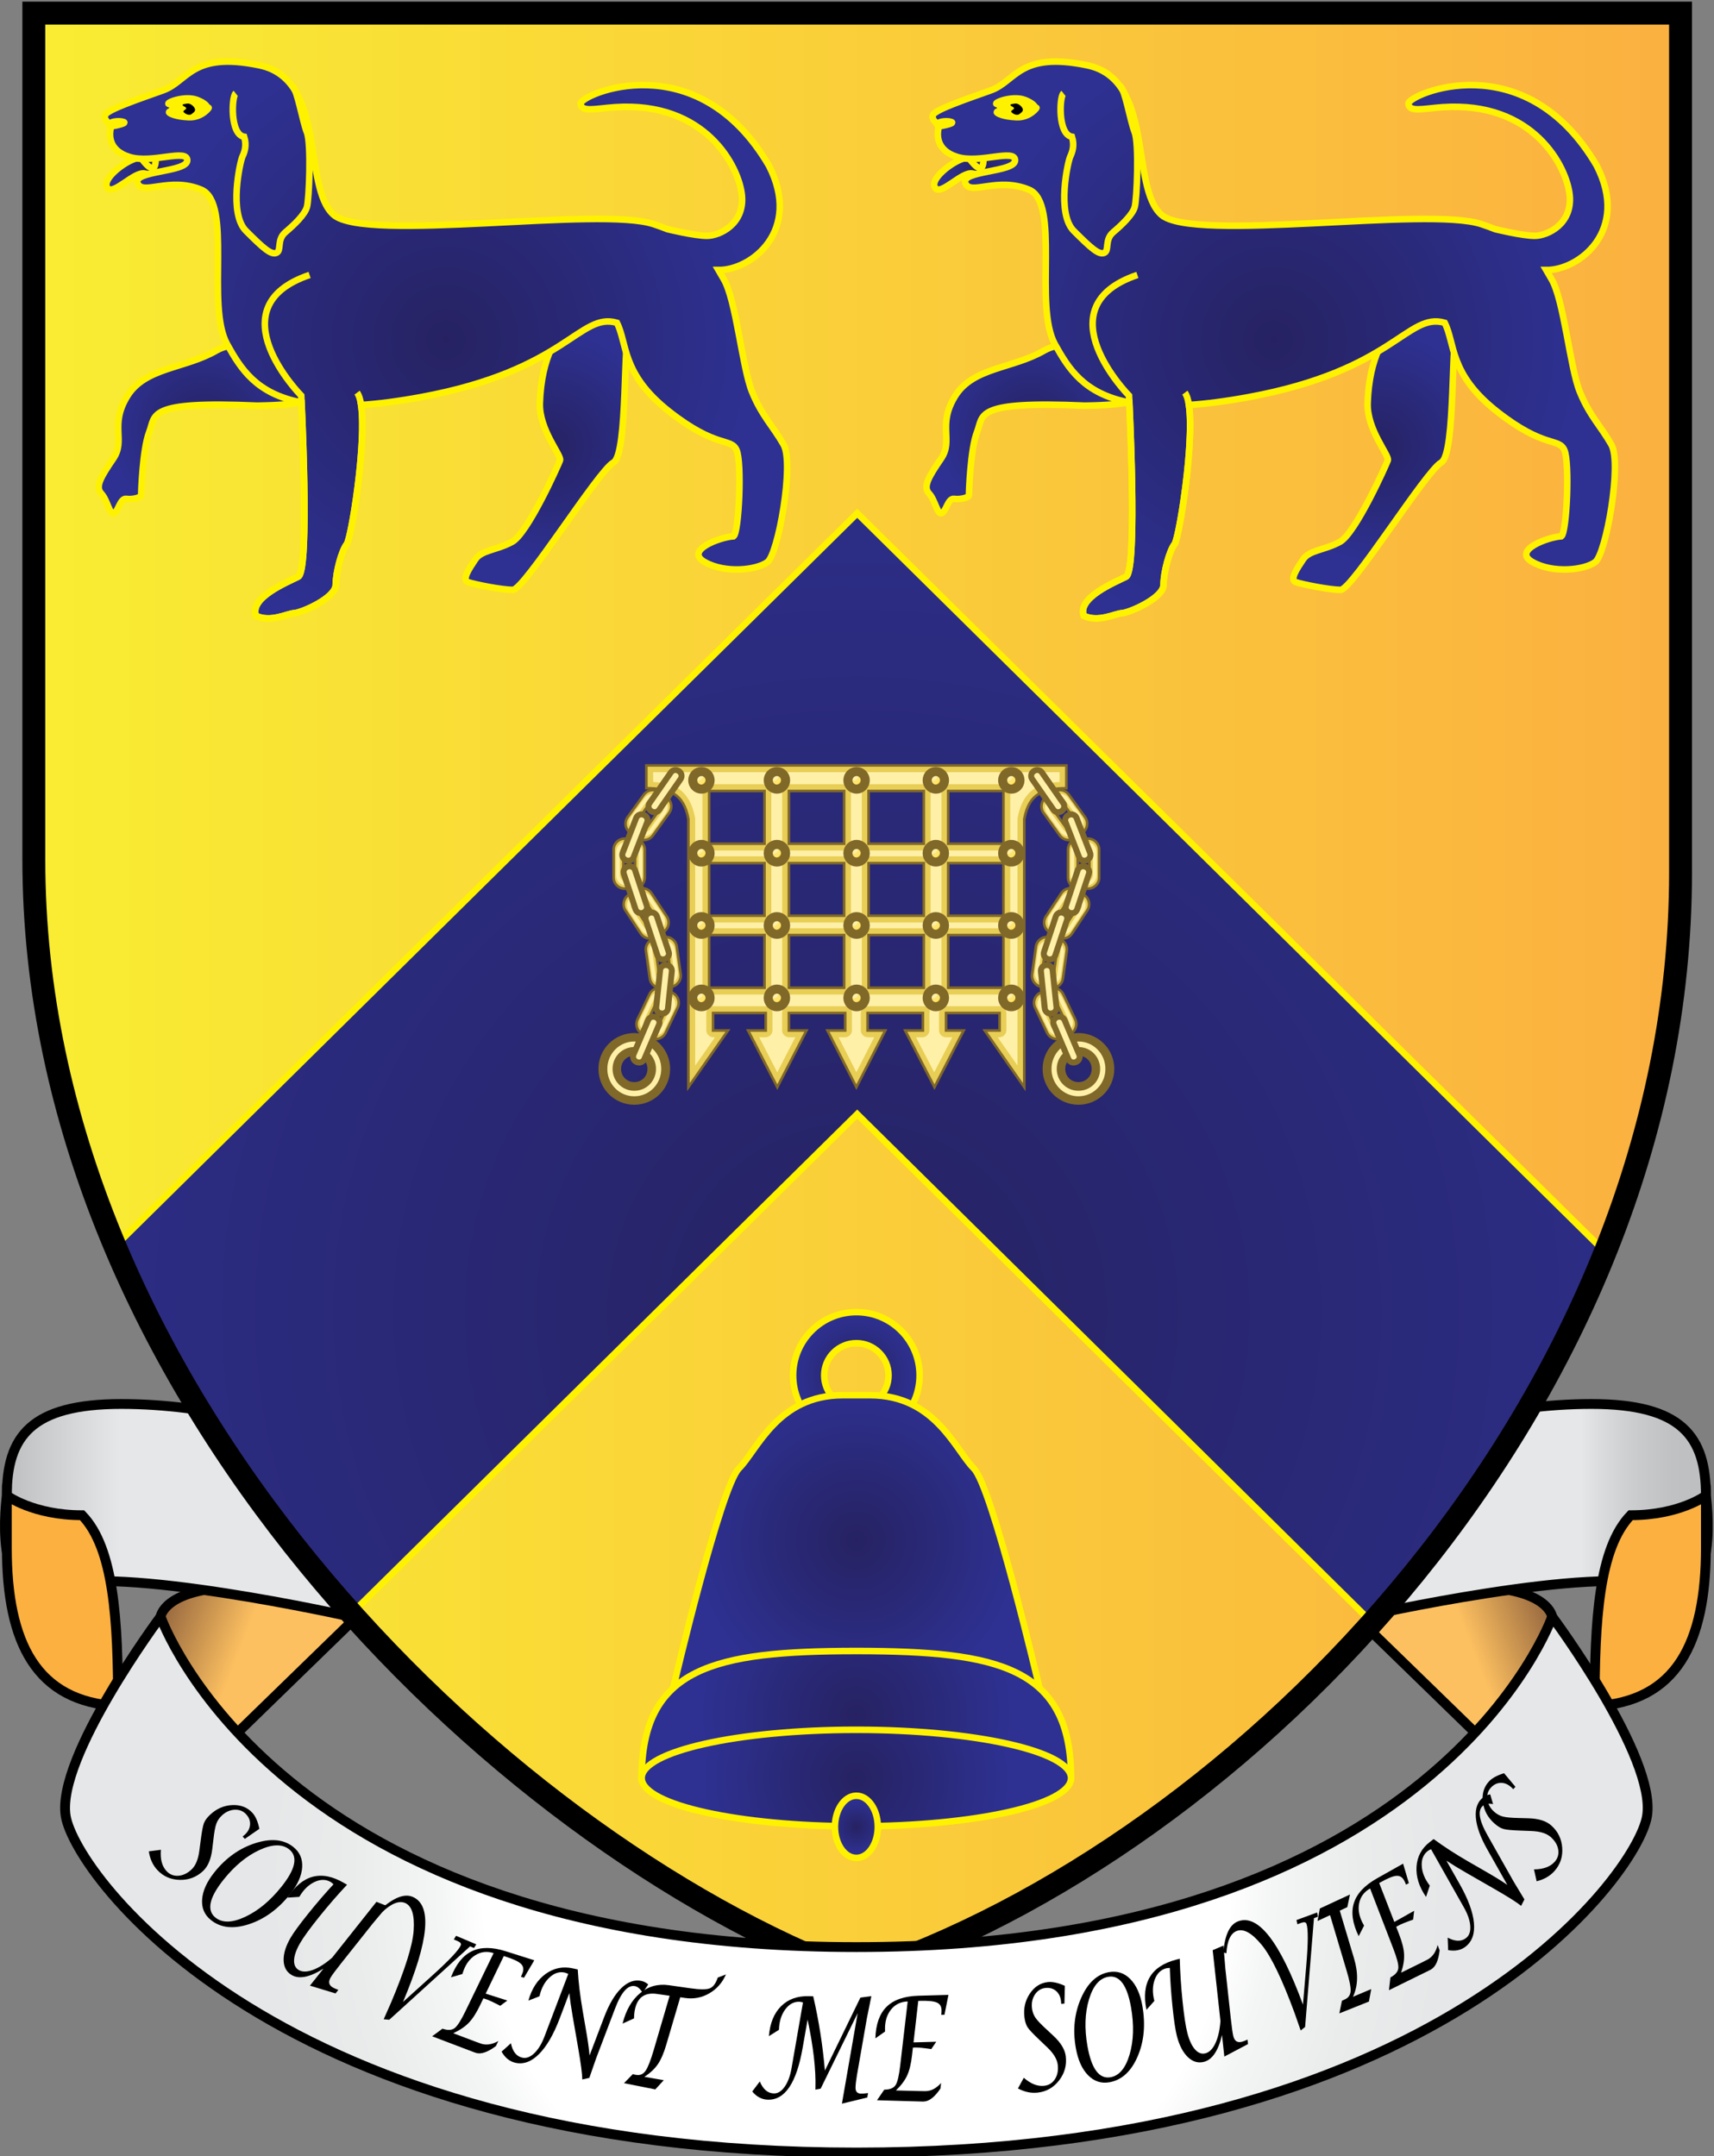 <?xml version="1.0" encoding="utf-8"?>
<!-- Generator: Adobe Illustrator 15.0.0, SVG Export Plug-In  -->
<!DOCTYPE svg PUBLIC "-//W3C//DTD SVG 1.1//EN" "http://www.w3.org/Graphics/SVG/1.1/DTD/svg11.dtd">
<svg version="1.1"
	 xmlns="http://www.w3.org/2000/svg" xmlns:xlink="http://www.w3.org/1999/xlink" xmlns:a="http://ns.adobe.com/AdobeSVGViewerExtensions/3.0/"
	 x="0px" y="0px" width="524px" height="659px" viewBox="132.396 -0.5 524 659" enable-background="new 132.396 -0.5 524 659"
	 xml:space="preserve">
<rect x="132.396" y="-0.5" width="524" height="659" fill="#808080" stroke="none"/>
<defs>
</defs>
<linearGradient id="SVGID_3_" gradientUnits="userSpaceOnUse" x1="170.185" y1="515.304" x2="225.079" y2="536.376">
	<stop  offset="0" style="stop-color:#8B5E3C"/>
	<stop  offset="0.497" style="stop-color:#FDC060"/>
</linearGradient>
<path fill="url(#SVGID_3_)" stroke="#000000" stroke-width="3" stroke-miterlimit="10" d="M241.489,493.628l-72,70
	c0,0-13.53,0.171-11-15c2.529-15.171,23-55,23-55s1-8,21-9S241.489,493.628,241.489,493.628z"/>
<linearGradient id="SVGID_4_" gradientUnits="userSpaceOnUse" x1="563.326" y1="536.376" x2="618.22" y2="515.304">
	<stop  offset="0.503" style="stop-color:#FDC060"/>
	<stop  offset="1" style="stop-color:#8B5E3C"/>
</linearGradient>
<path fill="url(#SVGID_4_)" stroke="#000000" stroke-width="3" stroke-miterlimit="10" d="M546.917,493.628l72,70
	c0,0,13.529,0.171,11-15s-23-55-23-55s-1-8-21-9S546.917,493.628,546.917,493.628z"/>
<linearGradient id="SVGID_5_" gradientUnits="userSpaceOnUse" x1="133.897" y1="461.128" x2="239.489" y2="461.128">
	<stop  offset="0" style="stop-color:#BCBEC0"/>
	<stop  offset="0.333" style="stop-color:#E6E7E8"/>
</linearGradient>
<path fill="url(#SVGID_5_)" stroke="#000000" stroke-width="3" stroke-miterlimit="10" d="M134.489,456.628c0-18,7.316-28,35-28
	s51,8,51,8l19,57c0,0-71.883-16.141-90.941-9.07S134.489,456.628,134.489,456.628z"/>
<linearGradient id="SVGID_6_" gradientUnits="userSpaceOnUse" x1="548.917" y1="461.128" x2="654.508" y2="461.128">
	<stop  offset="0.632" style="stop-color:#E6E7E8"/>
	<stop  offset="0.687" style="stop-color:#DBDCDD"/>
	<stop  offset="0.793" style="stop-color:#CACBCD"/>
	<stop  offset="0.898" style="stop-color:#BFC1C3"/>
	<stop  offset="1" style="stop-color:#BCBEC0"/>
</linearGradient>
<path fill="url(#SVGID_6_)" stroke="#000000" stroke-width="3" stroke-miterlimit="10" d="M653.917,456.628c0-18-7.316-28-35-28
	s-51,8-51,8l-19,57c0,0,71.883-16.141,90.941-9.07S653.917,456.628,653.917,456.628z"/>
<path fill="#FBB040" stroke="#000000" stroke-width="3" stroke-miterlimit="10" d="M134.489,456.628c0,0,8,6,23,6
	c9.731,10.067,11,32,11,58.345c-25-1.345-34-19.345-34-48.345S134.489,456.628,134.489,456.628z"/>
<path fill="#FBB040" stroke="#000000" stroke-width="3" stroke-miterlimit="10" d="M653.917,456.628c0,0-8,6-23,6
	c-9.731,10.067-11,32-11,58.345c25-1.345,34-19.345,34-48.345S653.917,456.628,653.917,456.628z"/>
<g>
	<defs>
		<path id="SVGID_2_" d="M393.759,3.5H142.739c0,0,0,138.937,0,258.714c0,161.081,140,299,251.714,341
			c118.286-39,251.714-175.92,251.714-337c0-119.778,0-262.714,0-262.714H393.759z"/>
	</defs>
	<linearGradient id="SVGID_7_" gradientUnits="userSpaceOnUse" x1="142.739" y1="303.357" x2="646.167" y2="303.357">
		<stop  offset="0" style="stop-color:#F9ED32"/>
		<stop  offset="1" style="stop-color:#FBB040"/>
	</linearGradient>
	<use xlink:href="#SVGID_2_"  overflow="visible" fill="url(#SVGID_7_)"/>
	<clipPath id="SVGID_8_">
		<use xlink:href="#SVGID_2_"  overflow="visible"/>
	</clipPath>
	<g clip-path="url(#SVGID_8_)">
		<radialGradient id="SVGID_9_" cx="431.99" cy="51.383" r="10.789" gradientUnits="userSpaceOnUse">
			<stop  offset="0" style="stop-color:#262262"/>
			<stop  offset="1" style="stop-color:#2E3192"/>
		</radialGradient>
		<path fill="url(#SVGID_9_)" stroke="#FFF200" stroke-width="2" stroke-miterlimit="10" d="M418.411,57.061
			c1.842,2.105,8.081-5.205,11.3-4.52c3.219,0.685,15.202,1.096,16.093-0.479c0.891-1.575-1.438-7.19-5.479-6.711
			c-4.04,0.479-11.299,1.438-15.066,3.287C421.493,50.487,416.493,54.87,418.411,57.061z"/>
		<radialGradient id="SVGID_10_" cx="430.379" cy="47.398" r="3.113" gradientUnits="userSpaceOnUse">
			<stop  offset="0" style="stop-color:#262262"/>
			<stop  offset="1" style="stop-color:#2E3192"/>
		</radialGradient>
		<path fill="url(#SVGID_10_)" stroke="#FFF200" stroke-width="2" stroke-miterlimit="10" d="M427.702,46.469
			c0,0,3.104,4.931,4.565,4.383c1.461-0.547,0.548-6.757,0-6.939C431.719,43.73,427.702,46.469,427.702,46.469z"/>
		<radialGradient id="SVGID_11_" cx="553.318" cy="135.951" r="35.863" gradientUnits="userSpaceOnUse">
			<stop  offset="0" style="stop-color:#262262"/>
			<stop  offset="1" style="stop-color:#2E3192"/>
		</radialGradient>
		<path fill="url(#SVGID_11_)" stroke="#FFF200" stroke-width="2" stroke-miterlimit="10" d="M550.513,122.667
			c-0.28,8.224,6.71,16.025,6.163,17.532c-0.548,1.506-9.861,22.325-14.655,24.927c-4.794,2.603-9.313,2.466-11.231,5.341
			c-1.917,2.877-4.245,6.3-2.191,6.986c2.055,0.685,10.188,2.329,13.654,2.329s26.066-36.296,30.723-38.898s2.74-40.13,5.205-42.048
			s-2.604-6.848-5.342-6.711C570.099,92.261,551.471,94.452,550.513,122.667z"/>
		<radialGradient id="SVGID_12_" cx="447.809" cy="130.652" r="29.126" gradientUnits="userSpaceOnUse">
			<stop  offset="0" style="stop-color:#262262"/>
			<stop  offset="1" style="stop-color:#2E3192"/>
		</radialGradient>
		<path fill="url(#SVGID_12_)" stroke="#FFF200" stroke-width="2" stroke-miterlimit="10" d="M451.625,106.642
			c-9.725,5.616-21.777,5.067-27.256,13.97c-5.479,8.902-0.411,13.422-4.245,19.038c-3.836,5.615-5.616,8.629-3.699,10.683
			c1.918,2.054,2.466,6.437,3.836,6.026c1.369-0.411,1.917-4.657,3.834-4.383c1.918,0.274,4.521-0.411,4.521-1.096
			s0.418-14.115,2.469-19.316c2.051-5.201-1.099-9.583,33.005-8.077c27.667-0.411,10.272-5.479,12.601-9.176
			C479.017,110.614,461.349,101.026,451.625,106.642z"/>
		<radialGradient id="SVGID_13_" cx="521.804" cy="103.419" r="95.18" gradientUnits="userSpaceOnUse">
			<stop  offset="0" style="stop-color:#262262"/>
			<stop  offset="1" style="stop-color:#2E3192"/>
		</radialGradient>
		<path fill="url(#SVGID_13_)" stroke="#FFF200" stroke-width="2" stroke-miterlimit="10" d="M625.021,135.404
			c-3.286-5.752-6.643-8.766-9.655-16.162c-3.014-7.396-4.862-28.215-8.698-34.515c-0.564-0.928-1.07-1.825-1.576-2.7
			c10.051,0.129,25.666-12.076,15.41-31.952c-22.051-37.528-57.662-21.641-57.524-18.901c0.137,2.739,4.479,1.521,10.409,1.095
			c27.803-1.917,38.075,18.217,38.897,26.982c0.822,8.766-6.848,12.327-10.684,12.327c-3.834,0-12.041-2.017-12.041-2.017l0,0
			c-1.293-0.51-2.706-1.025-4.258-1.544c-16.367-5.479-88.205,5.684-97.86-2.876c-9.656-8.561-1.917-41.363-22.667-45.678
			c-20.751-4.314-21.789,4.913-29.459,7.652s-16.836,5.839-17.658,7.483c-0.82,1.644,1.918,2.739,1.645,4.109
			c-0.274,1.37-1.164,6.643,5.752,8.766c6.917,2.124,17.669-2.654,17.669,1.043c0,3.698-16.71,3.066-15.203,6.969
			s9.725-2.055,19.448,1.986c9.725,4.041,1.37,35.474,7.945,47.253c4.126,7.394,8.796,15.111,22.744,17.8
			c0.461,9.901,2.205,51.63-1.014,53.239c-3.652,1.826-14.929,6.438-12.92,11.962c4.519,2.098,9.496-0.686,11.733-0.822
			s12.601-4.611,12.646-8.629c0.047-4.018,1.781-10.409,3.379-12.464c1.391-1.787,6.097-31.113,4.381-42.526
			c5.281-0.355,11.311-1.127,18.219-2.398c44.65-8.218,48.484-26.023,59.99-22.736c3.219,6.3,1.301,15.545,15.888,27.05
			c14.587,11.505,18.97,8.012,20.683,11.847c1.711,3.835,0.753,25.133-0.891,26.366c-4.247,0.274-15.136,4.314-8.834,7.875
			c6.299,3.561,15.888,2.465,19.174,0C623.378,168.824,628.309,141.157,625.021,135.404z"/>
		<path fill="none" stroke="#FFF200" stroke-width="2" stroke-miterlimit="10" d="M494.631,119.517
			c4.429,5.798-1.553,44.24-3.15,46.294c-1.598,2.055-3.332,8.446-3.379,12.464c-0.045,4.018-10.408,8.492-12.646,8.629
			s-7.215,2.92-11.733,0.822c-2.009-5.524,9.268-10.136,12.92-11.962c3.652-1.826,0.914-55.333,0.914-55.333
			s-26.663-27.027,2.557-36.889"/>
		<path fill="none" stroke="#FFF200" stroke-width="2" stroke-miterlimit="10" d="M457.514,28.024
			c-1.232,0.958-1.781,12.601,2.602,13.286c0.822,2.602,0.138,4.645-0.547,6.089c-0.686,1.444-4.246,17.332,1.096,22.673
			c5.342,5.342,7.67,7.396,9.313,6.711c1.644-0.685,0-3.972,2.739-6.3s5.89-5.342,6.574-7.67c0.685-2.328,1.369-19.448,0-22.873
			s-2.896-12.875-4.402-14.107"/>
		<path fill="#FFF200" stroke="#FFF200" stroke-width="2" stroke-miterlimit="10" d="M437.153,31.312
			c-1.37-0.296,4.714-2.739,8.52-1.278c3.807,1.461,3.076,2.921,3.533,2.465c0.456-0.457-1.826,3.013-6.027,2.831
			c-4.199-0.182-5.844-1.187-6.025-1.461c-0.184-0.274,1.004-0.457,1.004-1.004S438.522,31.608,437.153,31.312z"/>
		<path d="M441.307,31.654c0,0.252,1.027,0.525,1.096,0.914c0.068,0.388-1.004,0.708-0.867,1.072
			c0.137,0.365,1.574,1.393,2.465,0.753s1.324-1.05,1.004-1.757c-0.318-0.708-1.393-1.644-2.305-1.484
			C441.786,31.312,441.307,31.266,441.307,31.654z"/>
		<path fill="#FFF200" stroke="#FFF200" stroke-width="2" stroke-miterlimit="10" d="M419.264,38.173c0,0,5.311-0.903,4.009-1.382
			c-1.302-0.48-3.702-0.118-4.009,0.342V38.173z"/>
	</g>
	<g clip-path="url(#SVGID_8_)">
		<radialGradient id="SVGID_14_" cx="178.917" cy="51.383" r="10.789" gradientUnits="userSpaceOnUse">
			<stop  offset="0" style="stop-color:#262262"/>
			<stop  offset="1" style="stop-color:#2E3192"/>
		</radialGradient>
		<path fill="url(#SVGID_14_)" stroke="#FFF200" stroke-width="2" stroke-miterlimit="10" d="M165.338,57.061
			c1.842,2.105,8.081-5.205,11.3-4.52c3.219,0.685,15.202,1.096,16.093-0.479c0.891-1.575-1.438-7.19-5.479-6.711
			c-4.04,0.479-11.299,1.438-15.066,3.287C168.42,50.487,163.42,54.87,165.338,57.061z"/>
		<radialGradient id="SVGID_15_" cx="177.307" cy="47.398" r="3.113" gradientUnits="userSpaceOnUse">
			<stop  offset="0" style="stop-color:#262262"/>
			<stop  offset="1" style="stop-color:#2E3192"/>
		</radialGradient>
		<path fill="url(#SVGID_15_)" stroke="#FFF200" stroke-width="2" stroke-miterlimit="10" d="M174.629,46.469
			c0,0,3.104,4.931,4.565,4.383c1.461-0.547,0.548-6.757,0-6.939C178.647,43.73,174.629,46.469,174.629,46.469z"/>
		<radialGradient id="SVGID_16_" cx="300.246" cy="135.951" r="35.863" gradientUnits="userSpaceOnUse">
			<stop  offset="0" style="stop-color:#262262"/>
			<stop  offset="1" style="stop-color:#2E3192"/>
		</radialGradient>
		<path fill="url(#SVGID_16_)" stroke="#FFF200" stroke-width="2" stroke-miterlimit="10" d="M297.441,122.667
			c-0.28,8.224,6.71,16.025,6.163,17.532c-0.548,1.506-9.861,22.325-14.655,24.927c-4.794,2.603-9.313,2.466-11.231,5.341
			c-1.917,2.877-4.245,6.3-2.191,6.986c2.055,0.685,10.188,2.329,13.654,2.329s26.066-36.296,30.723-38.898s2.74-40.13,5.205-42.048
			s-2.604-6.848-5.342-6.711C317.027,92.261,298.399,94.452,297.441,122.667z"/>
		<radialGradient id="SVGID_17_" cx="194.736" cy="130.652" r="29.126" gradientUnits="userSpaceOnUse">
			<stop  offset="0" style="stop-color:#262262"/>
			<stop  offset="1" style="stop-color:#2E3192"/>
		</radialGradient>
		<path fill="url(#SVGID_17_)" stroke="#FFF200" stroke-width="2" stroke-miterlimit="10" d="M198.552,106.642
			c-9.725,5.616-21.777,5.067-27.256,13.97c-5.479,8.902-0.411,13.422-4.245,19.038c-3.836,5.615-5.616,8.629-3.699,10.683
			c1.918,2.054,2.466,6.437,3.836,6.026c1.369-0.411,1.917-4.657,3.834-4.383c1.918,0.274,4.521-0.411,4.521-1.096
			s0.418-14.115,2.469-19.316c2.051-5.201-1.099-9.583,33.005-8.077c27.667-0.411,10.272-5.479,12.601-9.176
			C225.945,110.614,208.277,101.026,198.552,106.642z"/>
		<radialGradient id="SVGID_18_" cx="268.732" cy="103.419" r="95.18" gradientUnits="userSpaceOnUse">
			<stop  offset="0" style="stop-color:#262262"/>
			<stop  offset="1" style="stop-color:#2E3192"/>
		</radialGradient>
		<path fill="url(#SVGID_18_)" stroke="#FFF200" stroke-width="2" stroke-miterlimit="10" d="M371.949,135.404
			c-3.286-5.752-6.643-8.766-9.655-16.162c-3.014-7.396-4.862-28.215-8.698-34.515c-0.564-0.928-1.07-1.825-1.576-2.7
			c10.051,0.129,25.666-12.076,15.41-31.952c-22.051-37.528-57.662-21.641-57.524-18.901c0.137,2.739,4.479,1.521,10.409,1.095
			c27.803-1.917,38.075,18.217,38.897,26.982c0.822,8.766-6.848,12.327-10.684,12.327c-3.834,0-12.041-2.017-12.041-2.017l0,0
			c-1.293-0.51-2.706-1.025-4.258-1.544c-16.367-5.479-88.205,5.684-97.86-2.876c-9.656-8.561-1.917-41.363-22.667-45.678
			c-20.751-4.314-21.789,4.913-29.459,7.652s-16.836,5.839-17.658,7.483c-0.82,1.644,1.918,2.739,1.645,4.109
			c-0.274,1.37-1.164,6.643,5.752,8.766c6.917,2.124,17.669-2.654,17.669,1.043c0,3.698-16.71,3.066-15.203,6.969
			s9.725-2.055,19.448,1.986c9.725,4.041,1.37,35.474,7.945,47.253c4.126,7.394,8.796,15.111,22.744,17.8
			c0.461,9.901,2.205,51.63-1.014,53.239c-3.652,1.826-14.929,6.438-12.92,11.962c4.519,2.098,9.496-0.686,11.733-0.822
			s12.601-4.611,12.646-8.629c0.047-4.018,1.781-10.409,3.379-12.464c1.391-1.787,6.097-31.113,4.381-42.526
			c5.281-0.355,11.311-1.127,18.219-2.398c44.65-8.218,48.484-26.023,59.99-22.736c3.219,6.3,1.301,15.545,15.888,27.05
			c14.587,11.505,18.97,8.012,20.683,11.847c1.711,3.835,0.753,25.133-0.891,26.366c-4.247,0.274-15.136,4.314-8.834,7.875
			c6.299,3.561,15.888,2.465,19.174,0C370.306,168.824,375.237,141.157,371.949,135.404z"/>
		<path fill="none" stroke="#FFF200" stroke-width="2" stroke-miterlimit="10" d="M241.559,119.517
			c4.429,5.798-1.553,44.24-3.15,46.294c-1.598,2.055-3.332,8.446-3.379,12.464c-0.045,4.018-10.408,8.492-12.646,8.629
			s-7.215,2.92-11.733,0.822c-2.009-5.524,9.268-10.136,12.92-11.962c3.652-1.826,0.914-55.333,0.914-55.333
			s-26.663-27.027,2.557-36.889"/>
		<path fill="none" stroke="#FFF200" stroke-width="2" stroke-miterlimit="10" d="M204.442,28.024
			c-1.232,0.958-1.781,12.601,2.602,13.286c0.822,2.602,0.138,4.645-0.547,6.089c-0.686,1.444-4.246,17.332,1.096,22.673
			c5.342,5.342,7.67,7.396,9.313,6.711c1.644-0.685,0-3.972,2.739-6.3s5.89-5.342,6.574-7.67c0.685-2.328,1.369-19.448,0-22.873
			s-2.896-12.875-4.402-14.107"/>
		<path fill="#FFF200" stroke="#FFF200" stroke-width="2" stroke-miterlimit="10" d="M184.081,31.312
			c-1.37-0.296,4.714-2.739,8.52-1.278c3.807,1.461,3.076,2.921,3.533,2.465c0.456-0.457-1.826,3.013-6.027,2.831
			c-4.199-0.182-5.844-1.187-6.025-1.461c-0.184-0.274,1.004-0.457,1.004-1.004S185.45,31.608,184.081,31.312z"/>
		<path d="M188.235,31.654c0,0.252,1.027,0.525,1.096,0.914c0.068,0.388-1.004,0.708-0.867,1.072
			c0.137,0.365,1.574,1.393,2.465,0.753s1.324-1.05,1.004-1.757c-0.318-0.708-1.393-1.644-2.305-1.484
			C188.713,31.312,188.235,31.266,188.235,31.654z"/>
		<path fill="#FFF200" stroke="#FFF200" stroke-width="2" stroke-miterlimit="10" d="M166.192,38.173c0,0,5.311-0.903,4.009-1.382
			c-1.302-0.48-3.702-0.118-4.009,0.342V38.173z"/>
	</g>
	<radialGradient id="SVGID_19_" cx="394.452" cy="400.546" r="327.212" gradientUnits="userSpaceOnUse">
		<stop  offset="0" style="stop-color:#262262"/>
		<stop  offset="1" style="stop-color:#2E3192"/>
	</radialGradient>
	<polygon clip-path="url(#SVGID_8_)" fill="url(#SVGID_19_)" stroke="#FFF200" stroke-width="2" stroke-miterlimit="10" points="
		787.543,544.544 394.454,156.387 1.361,544.544 85.908,644.706 394.454,340.035 702.999,644.706 	"/>
	<g clip-path="url(#SVGID_8_)">
		<path fill="#E8CE55" d="M329.999,233.455v6.965c6.975,0.089,11.371,1.46,12.852,9.425v81.935l12.105-17.315h-4.56v-5.334
			c5.654-0.011,10.438,0.01,16.093,0v5.334h-5.39l8.928,17.315l8.927-17.315h-5.38v-5.334h17.202v5.334h-5.418l8.845,17.315
			l8.845-17.315h-5.418v-5.334h16.914v5.334h-5.417l8.955,17.315l8.928-17.315h-5.39v-5.334c5.655,0.01,10.709-0.011,16.363,0v5.334
			h-4.533l12.078,17.315v-81.935c1.48-7.965,5.904-9.335,12.88-9.425v-6.965H329.999z M349.207,241.277h16.915v16.114h-16.915
			V241.277z M373.574,241.277h16.897v16.114h-16.897V241.277z M397.934,241.277h16.888v16.114h-16.888V241.277z M422.284,241.277
			h16.887v16.114h-16.887V241.277z M349.207,263.306h16.915v16.085h-16.915V263.306z M373.574,263.306h16.897v16.085h-16.897
			V263.306z M397.934,263.306h16.888v16.085h-16.888V263.306z M422.284,263.306h16.887v16.085h-16.887V263.306z M349.207,285.305
			h16.915v16.114h-16.915V285.305z M373.574,285.305h16.897v16.114h-16.897V285.305z M397.934,285.305h16.888v16.114h-16.888
			V285.305z M422.284,285.305h16.887v16.114h-16.887V285.305z"/>
		<path fill="none" stroke="#806829" stroke-width="0.793" d="M329.999,233.455v6.965c6.975,0.089,11.371,1.46,12.852,9.425v81.935
			l12.105-17.315h-4.56v-5.334c5.654-0.011,10.438,0.01,16.093,0v5.334h-5.39l8.928,17.315l8.927-17.315h-5.38v-5.334h17.202v5.334
			h-5.418l8.845,17.315l8.845-17.315h-5.418v-5.334h16.914v5.334h-5.417l8.955,17.315l8.928-17.315h-5.39v-5.334
			c5.655,0.01,10.709-0.011,16.363,0v5.334h-4.533l12.078,17.315v-81.935c1.48-7.965,5.904-9.335,12.88-9.425v-6.965H329.999z
			 M349.207,241.277h16.915v16.114h-16.915V241.277z M373.574,241.277h16.897v16.114h-16.897V241.277z M397.934,241.277h16.888
			v16.114h-16.888V241.277z M422.284,241.277h16.887v16.114h-16.887V241.277z M349.207,263.306h16.915v16.085h-16.915V263.306z
			 M373.574,263.306h16.897v16.085h-16.897V263.306z M397.934,263.306h16.888v16.085h-16.888V263.306z M422.284,263.306h16.887
			v16.085h-16.887V263.306z M349.207,285.305h16.915v16.114h-16.915V285.305z M373.574,285.305h16.897v16.114h-16.897V285.305z
			 M397.934,285.305h16.888v16.114h-16.888V285.305z M422.284,285.305h16.887v16.114h-16.887V285.305z"/>
		<path fill="#FFF0A7" d="M332.078,235.528v2.985c2.767,0.164,5.352,0.552,7.518,1.907c2.707,1.694,4.503,4.714,5.307,9.038
			c0.021,0.128,0.03,0.258,0.027,0.387v75.371l6.053-8.679h-0.58c-1.086,0.001-2.074-0.987-2.073-2.074v-5.333
			c-0.001-1.086,0.987-2.074,2.073-2.073c5.662-0.011,10.431,0.01,16.078,0c1.086-0.001,2.074,0.987,2.073,2.073v5.333
			c0.001,1.086-0.987,2.075-2.073,2.074h-1.99l5.528,10.724l5.527-10.724h-1.99c-1.085,0.001-2.074-0.987-2.072-2.074v-5.333
			c-0.001-1.086,0.987-2.074,2.072-2.073h17.227c1.086-0.001,2.074,0.987,2.072,2.073v5.333c0.002,1.086-0.986,2.075-2.072,2.074
			h-2.018l5.444,10.696l5.445-10.696h-2.018c-1.087,0.001-2.074-0.987-2.073-2.074v-5.333c-0.001-1.086,0.986-2.074,2.073-2.073
			h16.825c1.086-0.001,2.523,0.496,2.074,2.073v5.333c0,1.086-0.988,2.075-2.074,2.074h-2.018L418,327.261l5.527-10.724h-1.991
			c-1.085,0.001-2.073-0.987-2.071-2.074v-5.333c-0.002-1.086,0.986-2.074,2.071-2.073c5.648,0.01,10.79-0.011,16.452,0
			c1.085-0.001,2.074,0.987,2.072,2.073v5.333c0.002,1.086-0.987,2.075-2.072,2.074h-0.581l6.054,8.651v-75.343
			c-0.004-0.129,0.006-0.259,0.027-0.387c0.804-4.325,2.621-7.345,5.334-9.038c2.171-1.354,4.749-1.744,7.518-1.907v-2.985H332.078
			L332.078,235.528z M349.075,239.204h0.139h16.915c1.085-0.001,2.074,0.987,2.072,2.073v16.114
			c0.001,1.085-0.987,2.074-2.072,2.072h-16.915c-1.086,0.002-2.074-0.986-2.073-2.072v-16.114
			C347.136,240.236,348.037,239.272,349.075,239.204z M373.452,239.204h0.139h16.888c1.085-0.001,2.073,0.987,2.072,2.073v16.114
			c0.001,1.085-0.987,2.074-2.072,2.072H373.59c-1.086,0.002-2.074-0.986-2.072-2.072v-16.114
			C371.514,240.236,372.414,239.272,373.452,239.204z M397.801,239.204h0.139h16.887c1.086-0.001,2.075,0.987,2.073,2.073v16.114
			c0.002,1.085-0.987,2.074-2.073,2.072H397.94c-1.086,0.002-2.074-0.986-2.072-2.072v-16.114
			C395.864,240.236,396.763,239.272,397.801,239.204z M422.152,239.204h0.138h16.888c1.086-0.001,2.073,0.987,2.072,2.073v16.114
			c0.001,1.085-0.986,2.074-2.072,2.072H422.29c-1.086,0.002-2.074-0.986-2.072-2.072v-16.114
			C420.213,240.236,421.112,239.272,422.152,239.204z M349.075,261.232h0.139h16.915c1.085-0.001,2.074,0.987,2.072,2.074v16.085
			c0.001,1.086-0.987,2.074-2.072,2.073h-16.915c-1.086,0.001-2.074-0.986-2.073-2.073v-16.085
			C347.136,262.264,348.037,261.3,349.075,261.232z M373.452,261.232h0.139h16.888c1.085-0.001,2.073,0.987,2.072,2.074v16.085
			c0.001,1.086-0.987,2.074-2.072,2.073H373.59c-1.086,0.001-2.074-0.986-2.072-2.073v-16.085
			C371.514,262.264,372.414,261.3,373.452,261.232z M397.801,261.232h0.139h16.887c1.086-0.001,2.075,0.987,2.073,2.074v16.085
			c0.002,1.086-0.987,2.074-2.073,2.073H397.94c-1.086,0.001-2.074-0.986-2.072-2.073v-16.085
			C395.864,262.264,396.763,261.3,397.801,261.232z M422.152,261.232h0.138h16.888c1.086-0.001,2.073,0.987,2.072,2.074v16.085
			c0.001,1.086-0.986,2.074-2.072,2.073H422.29c-1.086,0.001-2.074-0.986-2.072-2.073v-16.085
			C420.213,262.264,421.112,261.3,422.152,261.232z M349.075,283.232h0.139h16.915c1.085-0.001,2.074,0.987,2.072,2.073v16.113
			c0.001,1.086-0.987,2.075-2.072,2.074h-16.915c-1.086,0.001-2.074-0.987-2.073-2.074v-16.113
			C347.136,284.265,348.037,283.301,349.075,283.232z M373.452,283.232h0.139h16.888c1.085-0.001,2.073,0.987,2.072,2.073v16.113
			c0.001,1.086-0.987,2.075-2.072,2.074H373.59c-1.086,0.001-2.074-0.987-2.072-2.074v-16.113
			C371.514,284.265,372.414,283.301,373.452,283.232z M397.801,283.232h0.139h16.887c1.086-0.001,2.075,0.987,2.073,2.073v16.113
			c0.002,1.086-0.987,2.075-2.073,2.074H397.94c-1.086,0.001-2.074-0.987-2.072-2.074v-16.113
			C395.864,284.265,396.763,283.301,397.801,283.232z M422.152,283.232h0.138h16.888c1.086-0.001,2.073,0.987,2.072,2.073v16.113
			c0.001,1.086-0.986,2.075-2.072,2.074H422.29c-1.086,0.001-2.074-0.987-2.072-2.074v-16.113
			C420.213,284.265,421.112,283.301,422.152,283.232z"/>
		<ellipse fill="#FEE470" cx="418.496" cy="238.005" rx="2.652" ry="2.696"/>
		<path fill="#F2C716" d="M416.256,239.435l0.504,0.635l0.973,0.542l0.84,0.038l0.897-0.094l0.952-0.747l0.411-0.635l0.262-0.99
			v-1.028l-0.411-0.579l-0.598-0.691l-0.747-0.299c0,0,0.388,0.688,0.485,1.009c0.094,0.309,0.1,0.711,0.037,1.028
			c-0.06,0.306-0.216,0.69-0.41,0.934c-0.216,0.27-0.624,0.598-0.935,0.747c-0.348,0.167-0.792,0.213-1.177,0.225
			C417.014,239.538,416.257,239.435,416.256,239.435L416.256,239.435z"/>
		<path fill="#FFF0A7" d="M418.965,236.716c0,0.778-0.652,1.411-1.457,1.411c-0.806,0-1.458-0.632-1.458-1.411
			c0-0.4,0.322-0.387,0.599-0.644c0.263-0.243,0.711-0.692,1.103-0.692C418.555,235.38,418.965,235.938,418.965,236.716z"/>
		<ellipse fill="none" stroke="#806829" stroke-width="2.773" cx="418.496" cy="238.005" rx="2.652" ry="2.696"/>
		<ellipse fill="#FEE470" cx="418.496" cy="260.29" rx="2.652" ry="2.695"/>
		<path fill="#F2C716" d="M416.256,261.719l0.504,0.636l0.973,0.542l0.84,0.037l0.897-0.094l0.952-0.747l0.411-0.635l0.262-0.99
			v-1.028l-0.411-0.58l-0.598-0.691l-0.747-0.299c0,0,0.388,0.687,0.485,1.009c0.094,0.309,0.1,0.71,0.037,1.027
			c-0.06,0.306-0.216,0.691-0.41,0.935c-0.216,0.269-0.624,0.597-0.935,0.747c-0.348,0.167-0.792,0.213-1.177,0.225
			C417.014,261.823,416.257,261.719,416.256,261.719L416.256,261.719z"/>
		<path fill="#FFF0A7" d="M418.965,259c0,0.779-0.652,1.411-1.457,1.411s-1.458-0.632-1.458-1.411c0-0.399,0.322-0.388,0.599-0.644
			c0.263-0.243,0.711-0.691,1.103-0.691C418.555,257.666,418.965,258.222,418.965,259z"/>
		<ellipse fill="none" stroke="#806829" stroke-width="2.773" cx="418.496" cy="260.29" rx="2.652" ry="2.695"/>
		<ellipse fill="#FEE470" cx="418.496" cy="282.369" rx="2.652" ry="2.696"/>
		<path fill="#F2C716" d="M416.256,283.799l0.504,0.635l0.973,0.542l0.84,0.038l0.897-0.094l0.952-0.747l0.411-0.635l0.262-0.99
			v-1.028l-0.411-0.579l-0.598-0.692l-0.747-0.299c0,0,0.388,0.688,0.485,1.009c0.094,0.31,0.1,0.711,0.037,1.028
			c-0.06,0.306-0.216,0.691-0.41,0.934c-0.216,0.271-0.624,0.598-0.935,0.748c-0.348,0.167-0.792,0.212-1.177,0.224
			C417.014,283.901,416.257,283.799,416.256,283.799L416.256,283.799z"/>
		<path fill="#FFF0A7" d="M418.965,281.081c0,0.778-0.652,1.41-1.457,1.41s-1.458-0.631-1.458-1.41c0-0.4,0.322-0.387,0.599-0.645
			c0.263-0.243,0.711-0.691,1.103-0.691C418.555,279.745,418.965,280.301,418.965,281.081z"/>
		<ellipse fill="none" stroke="#806829" stroke-width="2.773" cx="418.496" cy="282.369" rx="2.652" ry="2.696"/>
		<ellipse fill="#FEE470" cx="418.496" cy="304.514" rx="2.652" ry="2.695"/>
		<path fill="#F2C716" d="M416.256,305.943l0.504,0.636l0.973,0.542l0.84,0.037l0.897-0.093l0.952-0.747l0.411-0.636l0.262-0.99
			v-1.027l-0.411-0.579l-0.598-0.692l-0.747-0.298c0,0,0.388,0.687,0.485,1.008c0.094,0.309,0.1,0.711,0.037,1.028
			c-0.06,0.306-0.216,0.69-0.41,0.934c-0.216,0.27-0.624,0.598-0.935,0.747c-0.348,0.167-0.792,0.212-1.177,0.225
			C417.014,306.047,416.257,305.943,416.256,305.943L416.256,305.943z"/>
		<path fill="#FFF0A7" d="M418.965,303.225c0,0.779-0.652,1.411-1.457,1.411c-0.806,0-1.458-0.632-1.458-1.411
			c0-0.399,0.322-0.387,0.599-0.645c0.263-0.242,0.711-0.691,1.103-0.691C418.555,301.889,418.965,302.447,418.965,303.225z"/>
		<ellipse fill="none" stroke="#806829" stroke-width="2.773" cx="418.496" cy="304.514" rx="2.652" ry="2.695"/>
		<ellipse fill="#FEE470" cx="441.575" cy="238.005" rx="2.652" ry="2.696"/>
		<path fill="#F2C716" d="M439.335,239.435l0.504,0.635l0.972,0.542l0.841,0.038l0.897-0.094l0.952-0.747l0.411-0.635l0.262-0.99
			v-1.028l-0.41-0.579l-0.599-0.691l-0.748-0.299c0,0,0.39,0.688,0.487,1.009c0.093,0.309,0.099,0.711,0.037,1.028
			c-0.061,0.306-0.217,0.69-0.412,0.934c-0.215,0.27-0.623,0.598-0.934,0.747c-0.347,0.167-0.792,0.213-1.177,0.225
			C440.093,239.538,439.335,239.435,439.335,239.435L439.335,239.435z"/>
		<path fill="#FFF0A7" d="M442.044,236.716c0,0.778-0.652,1.411-1.458,1.411c-0.804,0-1.456-0.632-1.456-1.411
			c0-0.4,0.321-0.387,0.598-0.644c0.263-0.243,0.711-0.692,1.103-0.692C441.635,235.38,442.044,235.938,442.044,236.716z"/>
		<ellipse fill="none" stroke="#806829" stroke-width="2.773" cx="441.575" cy="238.005" rx="2.652" ry="2.696"/>
		<ellipse fill="#FEE470" cx="441.575" cy="260.29" rx="2.652" ry="2.695"/>
		<path fill="#F2C716" d="M439.335,261.719l0.504,0.636l0.972,0.542l0.841,0.037l0.897-0.094l0.952-0.747l0.411-0.635l0.262-0.99
			v-1.028l-0.41-0.58l-0.599-0.691l-0.748-0.299c0,0,0.39,0.687,0.487,1.009c0.093,0.309,0.099,0.71,0.037,1.027
			c-0.061,0.306-0.217,0.691-0.412,0.935c-0.215,0.269-0.623,0.597-0.934,0.747c-0.347,0.167-0.791,0.213-1.177,0.225
			C440.093,261.823,439.335,261.719,439.335,261.719z"/>
		<path fill="#FFF0A7" d="M442.045,259c0,0.779-0.653,1.411-1.459,1.411c-0.804,0-1.456-0.632-1.456-1.411
			c0-0.399,0.322-0.388,0.598-0.644c0.263-0.243,0.711-0.691,1.103-0.691C441.635,257.666,442.045,258.222,442.045,259z"/>
		<ellipse fill="none" stroke="#806829" stroke-width="2.773" cx="441.575" cy="260.29" rx="2.652" ry="2.695"/>
		<ellipse fill="#FEE470" cx="441.575" cy="282.369" rx="2.652" ry="2.696"/>
		<path fill="#F2C716" d="M439.335,283.799l0.504,0.635l0.972,0.542l0.841,0.038l0.897-0.094l0.952-0.747l0.411-0.635l0.262-0.99
			v-1.028l-0.41-0.579l-0.599-0.692l-0.748-0.299c0,0,0.39,0.688,0.487,1.009c0.093,0.31,0.099,0.711,0.037,1.028
			c-0.061,0.306-0.217,0.691-0.412,0.934c-0.215,0.271-0.623,0.598-0.934,0.748c-0.347,0.167-0.791,0.212-1.177,0.224
			C440.093,283.901,439.335,283.799,439.335,283.799z"/>
		<path fill="#FFF0A7" d="M442.045,281.081c0,0.778-0.653,1.41-1.459,1.41c-0.804,0-1.456-0.631-1.456-1.41
			c0-0.4,0.322-0.387,0.598-0.645c0.263-0.243,0.711-0.691,1.103-0.691C441.635,279.745,442.045,280.301,442.045,281.081z"/>
		<ellipse fill="none" stroke="#806829" stroke-width="2.773" cx="441.575" cy="282.369" rx="2.652" ry="2.696"/>
		<ellipse fill="#FEE470" cx="441.575" cy="304.514" rx="2.652" ry="2.695"/>
		<path fill="#F2C716" d="M439.335,305.943l0.504,0.636l0.972,0.542l0.841,0.037l0.897-0.093l0.952-0.747l0.411-0.636l0.262-0.99
			v-1.027l-0.41-0.579l-0.599-0.692l-0.748-0.298c0,0,0.39,0.687,0.487,1.008c0.093,0.309,0.099,0.711,0.037,1.028
			c-0.061,0.306-0.217,0.69-0.412,0.934c-0.215,0.27-0.623,0.598-0.934,0.747c-0.347,0.167-0.792,0.212-1.177,0.225
			C440.093,306.047,439.335,305.943,439.335,305.943z"/>
		<path fill="#FFF0A7" d="M442.044,303.225c0,0.779-0.652,1.411-1.458,1.411c-0.804,0-1.456-0.632-1.456-1.411
			c0-0.399,0.321-0.387,0.598-0.645c0.263-0.242,0.711-0.691,1.103-0.691C441.635,301.889,442.044,302.447,442.044,303.225z"/>
		<ellipse fill="none" stroke="#806829" stroke-width="2.773" cx="441.575" cy="304.514" rx="2.652" ry="2.695"/>
		<ellipse fill="#FEE470" cx="346.831" cy="238.005" rx="2.652" ry="2.696"/>
		<path fill="#F2C716" d="M344.591,239.435l0.504,0.635l0.972,0.542l0.841,0.038l0.896-0.094l0.953-0.747l0.41-0.635l0.262-0.99
			v-1.028l-0.411-0.579l-0.598-0.691l-0.747-0.299c0,0,0.389,0.688,0.485,1.009c0.094,0.309,0.101,0.711,0.038,1.028
			c-0.061,0.306-0.217,0.69-0.411,0.934c-0.215,0.27-0.623,0.598-0.935,0.747c-0.347,0.167-0.792,0.213-1.177,0.225
			C345.348,239.538,344.591,239.435,344.591,239.435L344.591,239.435z"/>
		<path fill="#FFF0A7" d="M347.299,236.716c0,0.778-0.652,1.411-1.457,1.411c-0.804,0-1.457-0.632-1.457-1.411
			c0-0.4,0.321-0.387,0.598-0.644c0.263-0.243,0.711-0.692,1.103-0.692C346.889,235.38,347.299,235.938,347.299,236.716z"/>
		<ellipse fill="none" stroke="#806829" stroke-width="2.773" cx="346.831" cy="238.005" rx="2.652" ry="2.696"/>
		<ellipse fill="#FEE470" cx="346.831" cy="260.29" rx="2.652" ry="2.695"/>
		<path fill="#F2C716" d="M344.591,261.719l0.504,0.636l0.972,0.542l0.841,0.037l0.896-0.094l0.953-0.747l0.411-0.635l0.261-0.99
			v-1.028l-0.411-0.58l-0.598-0.691l-0.747-0.299c0,0,0.389,0.687,0.485,1.009c0.094,0.309,0.101,0.71,0.038,1.027
			c-0.061,0.306-0.217,0.691-0.411,0.935c-0.215,0.269-0.623,0.597-0.935,0.747c-0.347,0.167-0.792,0.213-1.177,0.225
			C345.348,261.823,344.591,261.719,344.591,261.719z"/>
		<path fill="#FFF0A7" d="M347.299,259c0,0.779-0.652,1.411-1.457,1.411c-0.804,0-1.457-0.632-1.457-1.411
			c0-0.399,0.321-0.388,0.599-0.644c0.262-0.243,0.71-0.691,1.102-0.691C346.89,257.666,347.299,258.222,347.299,259z"/>
		<ellipse fill="none" stroke="#806829" stroke-width="2.773" cx="346.831" cy="260.29" rx="2.652" ry="2.695"/>
		<ellipse fill="#FEE470" cx="346.831" cy="282.369" rx="2.652" ry="2.696"/>
		<path fill="#F2C716" d="M344.591,283.799l0.504,0.635l0.972,0.542l0.841,0.038l0.896-0.094l0.953-0.747l0.411-0.635l0.261-0.99
			v-1.028l-0.411-0.579l-0.598-0.692l-0.747-0.299c0,0,0.389,0.688,0.485,1.009c0.094,0.31,0.101,0.711,0.038,1.028
			c-0.061,0.306-0.217,0.691-0.411,0.934c-0.215,0.271-0.623,0.598-0.935,0.748c-0.347,0.167-0.792,0.212-1.177,0.224
			C345.348,283.901,344.591,283.799,344.591,283.799z"/>
		<path fill="#FFF0A7" d="M347.299,281.081c0,0.778-0.652,1.41-1.457,1.41c-0.804,0-1.457-0.631-1.457-1.41
			c0-0.4,0.321-0.387,0.599-0.645c0.262-0.243,0.71-0.691,1.102-0.691C346.89,279.745,347.299,280.301,347.299,281.081z"/>
		<ellipse fill="none" stroke="#806829" stroke-width="2.773" cx="346.831" cy="282.369" rx="2.652" ry="2.696"/>
		<ellipse fill="#FEE470" cx="346.831" cy="304.514" rx="2.652" ry="2.695"/>
		<path fill="#F2C716" d="M344.591,305.943l0.504,0.636l0.972,0.542l0.841,0.037l0.896-0.093l0.953-0.747l0.41-0.636l0.262-0.99
			v-1.027l-0.411-0.579l-0.598-0.692l-0.747-0.298c0,0,0.389,0.687,0.485,1.008c0.094,0.309,0.101,0.711,0.038,1.028
			c-0.061,0.306-0.217,0.69-0.411,0.934c-0.215,0.27-0.623,0.598-0.935,0.747c-0.347,0.167-0.792,0.212-1.177,0.225
			C345.348,306.047,344.591,305.943,344.591,305.943z"/>
		<path fill="#FFF0A7" d="M347.299,303.225c0,0.779-0.652,1.411-1.457,1.411c-0.804,0-1.457-0.632-1.457-1.411
			c0-0.399,0.321-0.387,0.598-0.645c0.263-0.242,0.711-0.691,1.103-0.691C346.889,301.889,347.299,302.447,347.299,303.225z"/>
		<ellipse fill="none" stroke="#806829" stroke-width="2.773" cx="346.831" cy="304.514" rx="2.652" ry="2.695"/>
		<ellipse fill="#FEE470" cx="369.91" cy="238.005" rx="2.652" ry="2.696"/>
		<path fill="#F2C716" d="M367.67,239.435l0.504,0.635l0.972,0.542l0.841,0.038l0.896-0.094l0.953-0.747l0.411-0.635l0.262-0.99
			v-1.028l-0.411-0.579l-0.598-0.691l-0.748-0.299c0,0,0.389,0.688,0.486,1.009c0.094,0.309,0.1,0.711,0.037,1.028
			c-0.061,0.306-0.217,0.69-0.411,0.934c-0.215,0.27-0.623,0.598-0.934,0.747c-0.348,0.167-0.792,0.213-1.177,0.225
			C368.427,239.538,367.67,239.435,367.67,239.435L367.67,239.435z"/>
		<path fill="#FFF0A7" d="M370.379,236.716c0,0.778-0.653,1.411-1.457,1.411c-0.805,0-1.458-0.632-1.458-1.411
			c0-0.4,0.322-0.387,0.599-0.644c0.262-0.243,0.711-0.692,1.102-0.692C369.969,235.38,370.379,235.938,370.379,236.716z"/>
		<ellipse fill="none" stroke="#806829" stroke-width="2.773" cx="369.91" cy="238.005" rx="2.652" ry="2.696"/>
		<ellipse fill="#FEE470" cx="369.91" cy="260.29" rx="2.652" ry="2.695"/>
		<path fill="#F2C716" d="M367.67,261.719l0.504,0.636l0.972,0.542l0.841,0.037l0.896-0.094l0.953-0.747l0.411-0.635l0.262-0.99
			v-1.028l-0.411-0.58l-0.598-0.691l-0.748-0.299c0,0,0.389,0.687,0.486,1.009c0.094,0.309,0.1,0.71,0.037,1.027
			c-0.061,0.306-0.217,0.691-0.411,0.935c-0.215,0.269-0.623,0.597-0.934,0.747c-0.348,0.167-0.792,0.213-1.177,0.225
			C368.427,261.823,367.67,261.719,367.67,261.719z"/>
		<path fill="#FFF0A7" d="M370.379,259c0,0.779-0.653,1.411-1.457,1.411c-0.805,0-1.458-0.632-1.458-1.411
			c0-0.399,0.322-0.388,0.599-0.644c0.262-0.243,0.711-0.691,1.102-0.691C369.969,257.666,370.379,258.222,370.379,259z"/>
		<ellipse fill="none" stroke="#806829" stroke-width="2.773" cx="369.91" cy="260.29" rx="2.652" ry="2.695"/>
		<ellipse fill="#FEE470" cx="369.91" cy="282.369" rx="2.652" ry="2.696"/>
		<path fill="#F2C716" d="M367.67,283.799l0.504,0.635l0.972,0.542l0.841,0.038l0.896-0.094l0.953-0.747l0.411-0.635l0.262-0.99
			v-1.028l-0.411-0.579l-0.598-0.692l-0.748-0.299c0,0,0.389,0.688,0.486,1.009c0.094,0.31,0.1,0.711,0.037,1.028
			c-0.061,0.306-0.217,0.691-0.411,0.934c-0.215,0.271-0.623,0.598-0.934,0.748c-0.348,0.167-0.792,0.212-1.177,0.224
			C368.427,283.901,367.67,283.799,367.67,283.799z"/>
		<path fill="#FFF0A7" d="M370.379,281.081c0,0.778-0.653,1.41-1.457,1.41c-0.805,0-1.458-0.631-1.458-1.41
			c0-0.4,0.322-0.387,0.599-0.645c0.262-0.243,0.711-0.691,1.102-0.691C369.969,279.745,370.379,280.301,370.379,281.081z"/>
		<ellipse fill="none" stroke="#806829" stroke-width="2.773" cx="369.91" cy="282.369" rx="2.652" ry="2.696"/>
		<ellipse fill="#FEE470" cx="369.91" cy="304.514" rx="2.652" ry="2.695"/>
		<path fill="#F2C716" d="M367.67,305.943l0.504,0.636l0.972,0.542l0.841,0.037l0.896-0.093l0.953-0.747l0.411-0.636l0.262-0.99
			v-1.027l-0.411-0.579l-0.598-0.692l-0.748-0.298c0,0,0.389,0.687,0.486,1.008c0.094,0.309,0.1,0.711,0.037,1.028
			c-0.061,0.306-0.217,0.69-0.411,0.934c-0.215,0.27-0.623,0.598-0.934,0.747c-0.348,0.167-0.792,0.212-1.177,0.225
			C368.427,306.047,367.67,305.943,367.67,305.943z"/>
		<path fill="#FFF0A7" d="M370.379,303.225c0,0.779-0.653,1.411-1.457,1.411c-0.805,0-1.458-0.632-1.458-1.411
			c0-0.399,0.322-0.387,0.599-0.645c0.262-0.242,0.711-0.691,1.102-0.691C369.969,301.889,370.379,302.447,370.379,303.225z"/>
		<ellipse fill="none" stroke="#806829" stroke-width="2.773" cx="369.91" cy="304.514" rx="2.652" ry="2.695"/>
		<ellipse fill="#FEE470" cx="394.263" cy="238.005" rx="2.652" ry="2.696"/>
		<path fill="#F2C716" d="M392.023,239.435l0.505,0.635l0.971,0.542l0.842,0.038l0.896-0.094l0.954-0.747l0.41-0.635l0.262-0.99
			v-1.028l-0.41-0.579l-0.599-0.691l-0.747-0.299c0,0,0.388,0.688,0.485,1.009c0.094,0.309,0.1,0.711,0.037,1.028
			c-0.06,0.306-0.217,0.69-0.41,0.934c-0.216,0.27-0.623,0.598-0.935,0.747c-0.348,0.167-0.792,0.213-1.178,0.225
			C392.781,239.538,392.023,239.435,392.023,239.435L392.023,239.435z"/>
		<path fill="#FFF0A7" d="M394.732,236.716c0,0.778-0.652,1.411-1.457,1.411s-1.458-0.632-1.458-1.411c0-0.4,0.322-0.387,0.6-0.644
			c0.261-0.243,0.71-0.692,1.102-0.692C394.322,235.38,394.732,235.938,394.732,236.716z"/>
		<ellipse fill="none" stroke="#806829" stroke-width="2.773" cx="394.263" cy="238.005" rx="2.652" ry="2.696"/>
		<ellipse fill="#FEE470" cx="394.263" cy="260.29" rx="2.652" ry="2.695"/>
		<path fill="#F2C716" d="M392.023,261.719l0.505,0.636l0.971,0.542l0.842,0.037l0.896-0.094l0.954-0.747l0.41-0.635l0.262-0.99
			v-1.028l-0.41-0.58l-0.599-0.691l-0.747-0.299c0,0,0.388,0.687,0.485,1.009c0.094,0.309,0.101,0.71,0.038,1.027
			c-0.061,0.306-0.218,0.691-0.411,0.935c-0.216,0.269-0.623,0.597-0.935,0.747c-0.348,0.167-0.792,0.213-1.178,0.225
			C392.781,261.823,392.023,261.719,392.023,261.719z"/>
		<path fill="#FFF0A7" d="M394.732,259c0,0.779-0.652,1.411-1.457,1.411s-1.458-0.632-1.458-1.411c0-0.399,0.322-0.388,0.6-0.644
			c0.261-0.243,0.71-0.691,1.102-0.691C394.322,257.666,394.732,258.222,394.732,259z"/>
		<ellipse fill="none" stroke="#806829" stroke-width="2.773" cx="394.263" cy="260.29" rx="2.652" ry="2.695"/>
		<ellipse fill="#FEE470" cx="394.263" cy="282.369" rx="2.652" ry="2.696"/>
		<path fill="#F2C716" d="M392.023,283.799l0.505,0.635l0.971,0.542l0.842,0.038l0.896-0.094l0.954-0.747l0.41-0.635l0.262-0.99
			v-1.028l-0.41-0.579l-0.599-0.692l-0.747-0.299c0,0,0.388,0.688,0.485,1.009c0.094,0.31,0.101,0.711,0.038,1.028
			c-0.061,0.306-0.218,0.691-0.411,0.934c-0.216,0.271-0.623,0.598-0.935,0.748c-0.348,0.167-0.792,0.212-1.178,0.224
			C392.781,283.901,392.023,283.799,392.023,283.799z"/>
		<path fill="#FFF0A7" d="M394.732,281.081c0,0.778-0.652,1.41-1.457,1.41s-1.458-0.631-1.458-1.41c0-0.4,0.322-0.387,0.6-0.645
			c0.261-0.243,0.71-0.691,1.102-0.691C394.322,279.745,394.732,280.301,394.732,281.081z"/>
		<ellipse fill="none" stroke="#806829" stroke-width="2.773" cx="394.263" cy="282.369" rx="2.652" ry="2.696"/>
		<ellipse fill="#FEE470" cx="394.263" cy="304.514" rx="2.652" ry="2.695"/>
		<path fill="#F2C716" d="M392.023,305.943l0.505,0.636l0.971,0.542l0.842,0.037l0.896-0.093l0.954-0.747l0.41-0.636l0.262-0.99
			v-1.027l-0.41-0.579l-0.599-0.692l-0.747-0.298c0,0,0.388,0.687,0.485,1.008c0.094,0.309,0.1,0.711,0.037,1.028
			c-0.06,0.306-0.217,0.69-0.41,0.934c-0.216,0.27-0.623,0.598-0.935,0.747c-0.348,0.167-0.792,0.212-1.178,0.225
			C392.781,306.047,392.023,305.943,392.023,305.943z"/>
		<path fill="#FFF0A7" d="M394.732,303.225c0,0.779-0.652,1.411-1.457,1.411s-1.458-0.632-1.458-1.411
			c0-0.399,0.322-0.387,0.6-0.645c0.261-0.242,0.71-0.691,1.102-0.691C394.322,301.889,394.732,302.447,394.732,303.225z"/>
		<ellipse fill="none" stroke="#806829" stroke-width="2.773" cx="394.263" cy="304.514" rx="2.652" ry="2.695"/>
		<path fill="#E8CE55" d="M462.294,255.813c-1.891,0-3.399,1.537-3.399,3.427v8.458c0,1.89,1.509,3.426,3.399,3.426h2.708
			c1.892,0,3.429-1.537,3.429-3.426v-8.458c0-1.89-1.537-3.427-3.429-3.427H462.294z M462.516,259.489h2.267
			c0.441,0,0.663,0.222,0.663,0.608v6.744c0,0.386-0.222,0.608-0.663,0.608h-2.267c-0.444,0-0.663-0.213-0.663-0.608v-6.744
			C461.853,259.702,462.072,259.489,462.516,259.489z"/>
		<path fill="none" stroke="#806829" stroke-width="0.793" d="M462.294,255.813c-1.891,0-3.399,1.537-3.399,3.427v8.458
			c0,1.89,1.509,3.426,3.399,3.426h2.708c1.892,0,3.429-1.537,3.429-3.426v-8.458c0-1.89-1.537-3.427-3.429-3.427H462.294z
			 M462.516,259.489h2.267c0.441,0,0.663,0.222,0.663,0.608v6.744c0,0.386-0.222,0.608-0.663,0.608h-2.267
			c-0.444,0-0.663-0.213-0.663-0.608v-6.744C461.853,259.702,462.072,259.489,462.516,259.489z"/>
		<path fill="#FFF0A7" d="M462.636,256.792c-1.656,0-3.004,1.458-3.004,3.245v6.866c0,1.786,1.348,3.245,3.004,3.245h2.038
			c1.657,0,3.004-1.457,3.004-3.245v-6.866c0-1.789-1.347-3.245-3.004-3.245H462.636z M462.636,258.051h2.038
			c1.039,0,1.851,0.874,1.851,1.985v6.866c0,1.111-0.812,1.985-1.851,1.985h-2.038c-1.038,0-1.851-0.87-1.851-1.985v-6.866
			C460.786,258.921,461.598,258.051,462.636,258.051z"/>
		<path fill="#E8CE55" d="M462.096,316.656c-5.293,0-9.555,4.283-9.555,9.559c0,5.275,4.262,9.55,9.555,9.55
			c5.294,0,9.555-4.275,9.554-9.55C471.65,320.938,467.389,316.656,462.096,316.656z M462.096,320.775
			c3.111,0,5.441,2.445,5.441,5.439c0,2.994-2.325,5.43-5.441,5.43c-3.115,0-5.434-2.436-5.434-5.43
			C456.663,323.22,458.984,320.775,462.096,320.775z"/>
		<path fill="none" stroke="#806829" stroke-width="2.807" d="M462.096,316.656c-5.293,0-9.555,4.283-9.555,9.559
			c0,5.275,4.262,9.55,9.555,9.55c5.294,0,9.555-4.275,9.554-9.55C471.65,320.938,467.389,316.656,462.096,316.656z
			 M462.096,320.775c3.111,0,5.441,2.445,5.441,5.439c0,2.994-2.325,5.43-5.441,5.43c-3.115,0-5.434-2.436-5.434-5.43
			C456.663,323.22,458.984,320.775,462.096,320.775z"/>
		<path fill="#FFF0A7" d="M462.101,317.834c-4.576,0-8.243,3.749-8.243,8.375c0,4.627,3.666,8.376,8.243,8.376
			s8.235-3.749,8.235-8.376C470.336,321.583,466.677,317.834,462.101,317.834z M462.101,319.529c3.757,0,6.635,3.006,6.635,6.681
			c0,3.677-2.874,6.683-6.635,6.683c-3.762,0-6.644-3.006-6.644-6.683C455.458,322.534,458.342,319.529,462.101,319.529z"/>
		<path fill="#E8CE55" d="M452.187,243.205c-1.533,1.106-1.857,3.235-0.751,4.769l4.948,6.858c1.107,1.533,3.229,1.896,4.763,0.79
			l2.196-1.585c1.533-1.107,1.881-3.251,0.774-4.785l-4.95-6.858c-1.106-1.534-3.251-1.88-4.784-0.773L452.187,243.205z
			 M454.518,246.056l1.837-1.326c0.358-0.258,0.668-0.208,0.894,0.105l3.946,5.469c0.227,0.313,0.177,0.623-0.182,0.881
			l-1.838,1.326c-0.36,0.261-0.662,0.215-0.894-0.104l-3.946-5.469C454.104,246.617,454.157,246.316,454.518,246.056z"/>
		<path fill="none" stroke="#806829" stroke-width="0.793" d="M452.187,243.205c-1.533,1.106-1.857,3.235-0.751,4.769l4.948,6.858
			c1.107,1.533,3.229,1.896,4.763,0.79l2.196-1.585c1.533-1.107,1.881-3.251,0.774-4.785l-4.95-6.858
			c-1.106-1.534-3.251-1.88-4.784-0.773L452.187,243.205z M454.518,246.056l1.837-1.326c0.358-0.258,0.668-0.208,0.894,0.105
			l3.946,5.469c0.227,0.313,0.177,0.623-0.182,0.881l-1.838,1.326c-0.36,0.261-0.662,0.215-0.894-0.104l-3.946-5.469
			C454.104,246.617,454.157,246.316,454.518,246.056z"/>
		<path fill="#FFF0A7" d="M453.037,243.798c-1.343,0.969-1.582,2.94-0.537,4.389l4.017,5.567c1.046,1.449,2.993,1.843,4.336,0.874
			l1.652-1.193c1.343-0.969,1.584-2.939,0.536-4.389l-4.018-5.567c-1.047-1.451-2.991-1.843-4.334-0.874L453.037,243.798z
			 M453.774,244.82l1.652-1.192c0.843-0.608,2.012-0.375,2.662,0.526l4.018,5.567c0.65,0.902,0.503,2.084-0.339,2.692l-1.653,1.193
			c-0.843,0.607-2.009,0.377-2.661-0.527l-4.019-5.566C452.783,246.608,452.931,245.428,453.774,244.82z"/>
		<path fill="#E8CE55" d="M461.56,271.539c-1.577-1.042-3.683-0.591-4.725,0.987l-4.661,7.058c-1.041,1.577-0.629,3.691,0.948,4.733
			l2.261,1.493c1.577,1.042,3.706,0.606,4.748-0.972l4.661-7.058c1.042-1.578,0.606-3.707-0.972-4.749L461.56,271.539z
			 M459.719,274.728l1.892,1.249c0.368,0.244,0.432,0.551,0.218,0.873l-3.716,5.628c-0.213,0.322-0.52,0.386-0.889,0.142
			l-1.891-1.249c-0.371-0.245-0.437-0.544-0.219-0.873l3.716-5.628C459.048,274.541,459.348,274.483,459.719,274.728z"/>
		<path fill="none" stroke="#806829" stroke-width="0.793" d="M461.56,271.539c-1.577-1.042-3.683-0.591-4.725,0.987l-4.661,7.058
			c-1.041,1.577-0.629,3.691,0.948,4.733l2.261,1.493c1.577,1.042,3.706,0.606,4.748-0.972l4.661-7.058
			c1.042-1.578,0.606-3.707-0.972-4.749L461.56,271.539z M459.719,274.728l1.892,1.249c0.368,0.244,0.432,0.551,0.218,0.873
			l-3.716,5.628c-0.213,0.322-0.52,0.386-0.889,0.142l-1.891-1.249c-0.371-0.245-0.437-0.544-0.219-0.873l3.716-5.628
			C459.048,274.541,459.348,274.483,459.719,274.728z"/>
		<path fill="#FFF0A7" d="M461.306,272.543c-1.382-0.912-3.311-0.438-4.294,1.052l-3.783,5.729
			c-0.985,1.491-0.664,3.451,0.718,4.364l1.701,1.123c1.382,0.912,3.31,0.439,4.295-1.053l3.782-5.729
			c0.986-1.492,0.664-3.45-0.718-4.363L461.306,272.543z M460.612,273.595l1.7,1.123c0.868,0.572,1.063,1.748,0.451,2.676
			l-3.782,5.729c-0.613,0.928-1.771,1.208-2.639,0.637l-1.701-1.124c-0.866-0.572-1.064-1.746-0.45-2.675l3.783-5.729
			C458.588,273.301,459.745,273.022,460.612,273.595z"/>
		<path fill="#E8CE55" d="M452.939,285.935c-1.873-0.264-3.581,1.048-3.844,2.92l-1.178,8.375c-0.264,1.872,1.017,3.604,2.89,3.867
			l2.682,0.377c1.872,0.263,3.607-1.044,3.871-2.916l1.178-8.375c0.264-1.872-1.045-3.608-2.916-3.871L452.939,285.935z
			 M452.646,289.604l2.244,0.316c0.438,0.062,0.626,0.313,0.572,0.695l-0.939,6.678c-0.054,0.383-0.304,0.571-0.741,0.51
			l-2.244-0.316c-0.44-0.062-0.628-0.303-0.572-0.694l0.939-6.678C451.959,289.724,452.206,289.543,452.646,289.604z"/>
		<path fill="none" stroke="#806829" stroke-width="0.793" d="M452.939,285.935c-1.873-0.264-3.581,1.048-3.844,2.92l-1.178,8.375
			c-0.264,1.872,1.017,3.604,2.89,3.867l2.682,0.377c1.872,0.263,3.607-1.044,3.871-2.916l1.178-8.375
			c0.264-1.872-1.045-3.608-2.916-3.871L452.939,285.935z M452.646,289.604l2.244,0.316c0.438,0.062,0.626,0.313,0.572,0.695
			l-0.939,6.678c-0.054,0.383-0.304,0.571-0.741,0.51l-2.244-0.316c-0.44-0.062-0.628-0.303-0.572-0.694l0.939-6.678
			C451.959,289.724,452.206,289.543,452.646,289.604z"/>
		<path fill="#FFF0A7" d="M453.141,286.95c-1.641-0.229-3.178,1.027-3.427,2.795l-0.956,6.798c-0.248,1.769,0.883,3.401,2.522,3.632
			l2.018,0.283c1.641,0.231,3.178-1.024,3.428-2.795l0.956-6.798c0.249-1.771-0.883-3.401-2.523-3.631L453.141,286.95z
			 M452.965,288.198l2.018,0.284c1.029,0.145,1.711,1.122,1.557,2.223l-0.956,6.798c-0.154,1.101-1.08,1.853-2.109,1.708
			l-2.018-0.283c-1.029-0.145-1.711-1.119-1.557-2.223l0.956-6.799C451.012,288.802,451.936,288.054,452.965,288.198z"/>
		<path fill="#E8CE55" d="M450.446,302.948c-1.707,0.813-2.407,2.85-1.594,4.556l3.641,7.634c0.814,1.707,2.837,2.444,4.544,1.63
			l2.445-1.165c1.706-0.815,2.432-2.863,1.618-4.569l-3.642-7.634c-0.813-1.707-2.861-2.433-4.568-1.618L450.446,302.948z
			 M452.228,306.171l2.045-0.976c0.398-0.189,0.694-0.085,0.86,0.263l2.903,6.087c0.166,0.349,0.062,0.645-0.337,0.835l-2.046,0.975
			c-0.401,0.191-0.69,0.093-0.861-0.264l-2.901-6.086C451.72,306.648,451.826,306.362,452.228,306.171z"/>
		<path fill="none" stroke="#806829" stroke-width="0.793" d="M450.446,302.948c-1.707,0.813-2.407,2.85-1.594,4.556l3.641,7.634
			c0.814,1.707,2.837,2.444,4.544,1.63l2.445-1.165c1.706-0.815,2.432-2.863,1.618-4.569l-3.642-7.634
			c-0.813-1.707-2.861-2.433-4.568-1.618L450.446,302.948z M452.228,306.171l2.045-0.976c0.398-0.189,0.694-0.085,0.86,0.263
			l2.903,6.087c0.166,0.349,0.062,0.645-0.337,0.835l-2.046,0.975c-0.401,0.191-0.69,0.093-0.861-0.264l-2.901-6.086
			C451.72,306.648,451.826,306.362,452.228,306.171z"/>
		<path fill="#FFF0A7" d="M451.174,303.684c-1.494,0.713-2.083,2.609-1.314,4.222l2.955,6.196c0.771,1.613,2.614,2.349,4.108,1.636
			l1.84-0.877c1.495-0.713,2.084-2.608,1.314-4.222l-2.956-6.196c-0.77-1.615-2.612-2.349-4.107-1.636L451.174,303.684z
			 M451.716,304.821l1.84-0.877c0.938-0.448,2.047-0.009,2.525,0.994l2.954,6.196c0.479,1.004,0.122,2.141-0.815,2.588l-1.839,0.877
			c-0.938,0.448-2.044,0.012-2.524-0.994l-2.956-6.197C450.421,306.403,450.779,305.269,451.716,304.821z"/>
		<path fill="#E8CE55" d="M448.454,235.328l0.111-0.077c0.734-0.512,1.745-0.33,2.257,0.405l6.522,9.373
			c0.512,0.735,0.329,1.746-0.405,2.257l-0.11,0.078c-0.735,0.511-1.746,0.33-2.258-0.405l-6.522-9.374
			C447.537,236.85,447.718,235.839,448.454,235.328z"/>
		<path fill="none" stroke="#806829" stroke-width="2.046" d="M448.454,235.328l0.111-0.077c0.734-0.512,1.745-0.33,2.257,0.405
			l6.522,9.373c0.512,0.735,0.329,1.746-0.405,2.257l-0.11,0.078c-0.735,0.511-1.746,0.33-2.258-0.405l-6.522-9.374
			C447.537,236.85,447.718,235.839,448.454,235.328z"/>
		<path fill="#FFF0A7" d="M448.915,235.986c-0.387,0.269-0.478,0.758-0.212,1.14l6.525,9.378c0.266,0.381,0.755,0.466,1.142,0.197
			l0.106-0.073c0.386-0.269,0.477-0.757,0.211-1.139l-6.524-9.378c-0.266-0.381-0.756-0.466-1.143-0.197L448.915,235.986z"/>
		<path fill="#E8CE55" d="M459.197,248.68l0.126-0.049c0.836-0.324,1.774,0.091,2.098,0.926l4.123,10.65
			c0.324,0.835-0.092,1.774-0.927,2.098l-0.126,0.049c-0.836,0.323-1.774-0.092-2.098-0.928l-4.123-10.648
			C457.947,249.942,458.362,249.002,459.197,248.68z"/>
		<path fill="none" stroke="#806829" stroke-width="2.046" d="M459.197,248.68l0.126-0.049c0.836-0.324,1.774,0.091,2.098,0.926
			l4.123,10.65c0.324,0.835-0.092,1.774-0.927,2.098l-0.126,0.049c-0.836,0.323-1.774-0.092-2.098-0.928l-4.123-10.648
			C457.947,249.942,458.362,249.002,459.197,248.68z"/>
		<path fill="#FFF0A7" d="M459.49,249.428c-0.439,0.17-0.643,0.624-0.475,1.056l4.124,10.655c0.168,0.433,0.623,0.631,1.063,0.462
			l0.12-0.047c0.438-0.169,0.642-0.624,0.475-1.057l-4.125-10.654c-0.167-0.433-0.623-0.631-1.063-0.461L459.49,249.428z"/>
		<path fill="#E8CE55" d="M464.03,264.463l0.128,0.042c0.851,0.282,1.312,1.198,1.03,2.049l-3.586,10.841
			c-0.281,0.851-1.199,1.311-2.049,1.03l-0.128-0.042c-0.851-0.281-1.313-1.199-1.03-2.048l3.585-10.841
			C462.262,264.643,463.179,264.181,464.03,264.463z"/>
		<path fill="none" stroke="#806829" stroke-width="2.046" d="M464.03,264.463l0.128,0.042c0.851,0.282,1.312,1.198,1.03,2.049
			l-3.586,10.841c-0.281,0.851-1.199,1.311-2.049,1.03l-0.128-0.042c-0.851-0.281-1.313-1.199-1.03-2.048l3.585-10.841
			C462.262,264.643,463.179,264.181,464.03,264.463z"/>
		<path fill="#FFF0A7" d="M463.779,265.226c-0.446-0.148-0.892,0.073-1.038,0.514l-3.588,10.847
			c-0.146,0.441,0.08,0.884,0.527,1.032l0.122,0.041c0.446,0.148,0.893-0.073,1.038-0.515l3.588-10.846
			c0.146-0.441-0.08-0.884-0.527-1.032L463.779,265.226z"/>
		<path fill="#E8CE55" d="M457.325,278.599l0.129,0.042c0.85,0.281,1.311,1.198,1.03,2.049l-3.587,10.841
			c-0.281,0.851-1.198,1.312-2.049,1.031l-0.127-0.043c-0.852-0.281-1.313-1.199-1.03-2.048l3.585-10.842
			C455.557,278.778,456.474,278.317,457.325,278.599z"/>
		<path fill="none" stroke="#806829" stroke-width="2.046" d="M457.325,278.599l0.129,0.042c0.85,0.281,1.311,1.198,1.03,2.049
			l-3.587,10.841c-0.281,0.851-1.198,1.312-2.049,1.031l-0.127-0.043c-0.852-0.281-1.313-1.199-1.03-2.048l3.585-10.842
			C455.557,278.778,456.474,278.317,457.325,278.599z"/>
		<path fill="#FFF0A7" d="M457.075,279.362c-0.447-0.147-0.893,0.073-1.038,0.515l-3.589,10.846
			c-0.146,0.441,0.081,0.884,0.527,1.032l0.122,0.041c0.447,0.148,0.894-0.073,1.039-0.514l3.588-10.847
			c0.145-0.441-0.08-0.884-0.527-1.032L457.075,279.362z"/>
		<path fill="#E8CE55" d="M452.179,294.594l0.135-0.014c0.891-0.093,1.688,0.553,1.78,1.445l1.184,11.357
			c0.093,0.89-0.555,1.688-1.445,1.781l-0.135,0.014c-0.891,0.093-1.688-0.554-1.781-1.444l-1.183-11.358
			C450.641,295.484,451.289,294.687,452.179,294.594z"/>
		<path fill="none" stroke="#806829" stroke-width="2.046" d="M452.179,294.594l0.135-0.014c0.891-0.093,1.688,0.553,1.78,1.445
			l1.184,11.357c0.093,0.89-0.555,1.688-1.445,1.781l-0.135,0.014c-0.891,0.093-1.688-0.554-1.781-1.444l-1.183-11.358
			C450.641,295.484,451.289,294.687,452.179,294.594z"/>
		<path fill="#FFF0A7" d="M452.265,295.394c-0.469,0.048-0.784,0.433-0.735,0.895l1.183,11.363c0.048,0.462,0.437,0.773,0.905,0.724
			l0.127-0.013c0.469-0.049,0.784-0.433,0.735-0.896l-1.183-11.364c-0.049-0.461-0.437-0.772-0.905-0.724L452.265,295.394z"/>
		<path fill="#E8CE55" d="M455.501,310.536l0.125-0.054c0.823-0.351,1.775,0.032,2.127,0.856l4.479,10.505
			c0.351,0.824-0.032,1.776-0.855,2.127l-0.125,0.053c-0.824,0.351-1.776-0.032-2.128-0.855l-4.478-10.505
			C454.294,311.84,454.678,310.888,455.501,310.536z"/>
		<path fill="none" stroke="#806829" stroke-width="2.046" d="M455.501,310.536l0.125-0.054c0.823-0.351,1.775,0.032,2.127,0.856
			l4.479,10.505c0.351,0.824-0.032,1.776-0.855,2.127l-0.125,0.053c-0.824,0.351-1.776-0.032-2.128-0.855l-4.478-10.505
			C454.294,311.84,454.678,310.888,455.501,310.536z"/>
		<path fill="#FFF0A7" d="M455.819,311.275c-0.433,0.184-0.621,0.645-0.438,1.071l4.48,10.511c0.182,0.427,0.645,0.609,1.077,0.426
			l0.118-0.051c0.433-0.186,0.621-0.645,0.439-1.072l-4.481-10.51c-0.182-0.427-0.645-0.61-1.077-0.425L455.819,311.275z"/>
		<path fill="#E8CE55" d="M326.111,255.813c1.891,0,3.399,1.537,3.399,3.427v8.458c0,1.89-1.509,3.426-3.399,3.426h-2.709
			c-1.891,0-3.427-1.537-3.427-3.426v-8.458c0-1.89,1.536-3.427,3.427-3.427H326.111z M325.889,259.489h-2.267
			c-0.441,0-0.663,0.222-0.663,0.608v6.744c0,0.386,0.222,0.608,0.663,0.608h2.267c0.444,0,0.664-0.213,0.664-0.608v-6.744
			C326.553,259.702,326.333,259.489,325.889,259.489z"/>
		<path fill="none" stroke="#806829" stroke-width="0.793" d="M326.111,255.813c1.891,0,3.399,1.537,3.399,3.427v8.458
			c0,1.89-1.509,3.426-3.399,3.426h-2.709c-1.891,0-3.427-1.537-3.427-3.426v-8.458c0-1.89,1.536-3.427,3.427-3.427H326.111z
			 M325.889,259.489h-2.267c-0.441,0-0.663,0.222-0.663,0.608v6.744c0,0.386,0.222,0.608,0.663,0.608h2.267
			c0.444,0,0.664-0.213,0.664-0.608v-6.744C326.553,259.702,326.333,259.489,325.889,259.489z"/>
		<path fill="#FFF0A7" d="M325.769,256.792c1.656,0,3.004,1.458,3.004,3.245v6.866c0,1.786-1.348,3.245-3.004,3.245h-2.038
			c-1.656,0-3.004-1.457-3.004-3.245v-6.866c0-1.789,1.348-3.245,3.004-3.245H325.769z M325.769,258.051h-2.038
			c-1.039,0-1.851,0.874-1.851,1.985v6.866c0,1.111,0.812,1.985,1.851,1.985h2.038c1.039,0,1.851-0.87,1.851-1.985v-6.866
			C327.62,258.921,326.808,258.051,325.769,258.051z"/>
		<path fill="#E8CE55" d="M326.309,316.656c5.293,0,9.555,4.283,9.555,9.559c0,5.275-4.261,9.55-9.555,9.55s-9.555-4.275-9.555-9.55
			C316.754,320.938,321.016,316.656,326.309,316.656z M326.309,320.775c-3.111,0-5.44,2.445-5.44,5.439
			c0,2.994,2.324,5.43,5.44,5.43s5.433-2.436,5.433-5.43C331.742,323.22,329.421,320.775,326.309,320.775z"/>
		<path fill="none" stroke="#806829" stroke-width="2.807" d="M326.309,316.656c5.293,0,9.555,4.283,9.555,9.559
			c0,5.275-4.261,9.55-9.555,9.55s-9.555-4.275-9.555-9.55C316.754,320.938,321.016,316.656,326.309,316.656z M326.309,320.775
			c-3.111,0-5.44,2.445-5.44,5.439c0,2.994,2.324,5.43,5.44,5.43s5.433-2.436,5.433-5.43
			C331.742,323.22,329.421,320.775,326.309,320.775z"/>
		<path fill="#FFF0A7" d="M326.304,317.834c4.576,0,8.243,3.749,8.243,8.375c0,4.627-3.666,8.376-8.243,8.376
			c-4.576,0-8.235-3.749-8.235-8.376C318.069,321.583,321.728,317.834,326.304,317.834z M326.304,319.529
			c-3.757,0-6.635,3.006-6.635,6.681c0,3.677,2.874,6.683,6.635,6.683c3.762,0,6.644-3.006,6.644-6.683
			C332.948,322.534,330.062,319.529,326.304,319.529z"/>
		<path fill="#E8CE55" d="M336.218,243.205c1.533,1.106,1.857,3.235,0.751,4.769l-4.949,6.858c-1.106,1.533-3.229,1.896-4.762,0.79
			l-2.196-1.585c-1.533-1.107-1.881-3.251-0.773-4.785l4.949-6.858c1.106-1.534,3.251-1.88,4.784-0.773L336.218,243.205z
			 M333.888,246.056l-1.838-1.326c-0.358-0.258-0.668-0.208-0.894,0.105l-3.946,5.469c-0.227,0.313-0.177,0.623,0.182,0.881
			l1.838,1.326c0.36,0.261,0.663,0.215,0.894-0.104l3.946-5.469C334.301,246.617,334.249,246.316,333.888,246.056z"/>
		<path fill="none" stroke="#806829" stroke-width="0.793" d="M336.218,243.205c1.533,1.106,1.857,3.235,0.751,4.769l-4.949,6.858
			c-1.106,1.533-3.229,1.896-4.762,0.79l-2.196-1.585c-1.533-1.107-1.881-3.251-0.773-4.785l4.949-6.858
			c1.106-1.534,3.251-1.88,4.784-0.773L336.218,243.205z M333.888,246.056l-1.838-1.326c-0.358-0.258-0.668-0.208-0.894,0.105
			l-3.946,5.469c-0.227,0.313-0.177,0.623,0.182,0.881l1.838,1.326c0.36,0.261,0.663,0.215,0.894-0.104l3.946-5.469
			C334.301,246.617,334.249,246.316,333.888,246.056z"/>
		<path fill="#FFF0A7" d="M335.37,243.798c1.343,0.969,1.582,2.94,0.536,4.389l-4.018,5.567c-1.045,1.449-2.991,1.843-4.334,0.874
			l-1.653-1.193c-1.343-0.969-1.583-2.939-0.536-4.389l4.018-5.567c1.046-1.451,2.991-1.843,4.334-0.874L335.37,243.798z
			 M334.631,244.82l-1.652-1.192c-0.843-0.608-2.012-0.375-2.662,0.526l-4.018,5.567c-0.65,0.902-0.503,2.084,0.339,2.692
			l1.653,1.193c0.843,0.607,2.01,0.377,2.662-0.527l4.018-5.566C335.624,246.608,335.474,245.428,334.631,244.82z"/>
		<path fill="#E8CE55" d="M326.845,271.539c1.578-1.042,3.683-0.591,4.726,0.987l4.66,7.058c1.042,1.577,0.629,3.691-0.949,4.733
			l-2.26,1.493c-1.578,1.042-3.707,0.606-4.748-0.972l-4.661-7.058c-1.042-1.578-0.605-3.707,0.972-4.749L326.845,271.539z
			 M328.686,274.728l-1.892,1.249c-0.368,0.244-0.431,0.551-0.218,0.873l3.716,5.628c0.213,0.322,0.52,0.386,0.889,0.142
			l1.891-1.249c0.371-0.245,0.437-0.544,0.219-0.873l-3.716-5.628C329.357,274.541,329.057,274.483,328.686,274.728z"/>
		<path fill="none" stroke="#806829" stroke-width="0.793" d="M326.845,271.539c1.578-1.042,3.683-0.591,4.726,0.987l4.66,7.058
			c1.042,1.577,0.629,3.691-0.949,4.733l-2.26,1.493c-1.578,1.042-3.707,0.606-4.748-0.972l-4.661-7.058
			c-1.042-1.578-0.605-3.707,0.972-4.749L326.845,271.539z M328.686,274.728l-1.892,1.249c-0.368,0.244-0.431,0.551-0.218,0.873
			l3.716,5.628c0.213,0.322,0.52,0.386,0.889,0.142l1.891-1.249c0.371-0.245,0.437-0.544,0.219-0.873l-3.716-5.628
			C329.357,274.541,329.057,274.483,328.686,274.728z"/>
		<path fill="#FFF0A7" d="M327.099,272.543c1.382-0.912,3.31-0.438,4.295,1.052l3.782,5.729c0.984,1.491,0.664,3.451-0.718,4.364
			l-1.701,1.123c-1.382,0.912-3.309,0.439-4.295-1.053l-3.782-5.729c-0.986-1.492-0.664-3.45,0.718-4.363L327.099,272.543z
			 M327.793,273.595l-1.7,1.123c-0.867,0.572-1.063,1.748-0.451,2.676l3.783,5.729c0.612,0.928,1.771,1.208,2.638,0.637l1.7-1.124
			c0.867-0.572,1.065-1.746,0.451-2.675l-3.783-5.729C329.817,273.301,328.661,273.022,327.793,273.595z"/>
		<path fill="#E8CE55" d="M335.466,285.935c1.873-0.264,3.581,1.048,3.844,2.92l1.178,8.375c0.264,1.872-1.017,3.604-2.889,3.867
			l-2.683,0.377c-1.872,0.263-3.607-1.044-3.871-2.916l-1.178-8.375c-0.263-1.872,1.044-3.608,2.916-3.871L335.466,285.935z
			 M335.759,289.604l-2.244,0.316c-0.438,0.062-0.626,0.313-0.572,0.695l0.939,6.678c0.054,0.383,0.304,0.571,0.741,0.51
			l2.244-0.316c0.44-0.062,0.628-0.303,0.572-0.694l-0.939-6.678C336.446,289.724,336.2,289.543,335.759,289.604z"/>
		<path fill="none" stroke="#806829" stroke-width="0.793" d="M335.466,285.935c1.873-0.264,3.581,1.048,3.844,2.92l1.178,8.375
			c0.264,1.872-1.017,3.604-2.889,3.867l-2.683,0.377c-1.872,0.263-3.607-1.044-3.871-2.916l-1.178-8.375
			c-0.263-1.872,1.044-3.608,2.916-3.871L335.466,285.935z M335.759,289.604l-2.244,0.316c-0.438,0.062-0.626,0.313-0.572,0.695
			l0.939,6.678c0.054,0.383,0.304,0.571,0.741,0.51l2.244-0.316c0.44-0.062,0.628-0.303,0.572-0.694l-0.939-6.678
			C336.446,289.724,336.2,289.543,335.759,289.604z"/>
		<path fill="#FFF0A7" d="M335.265,286.95c1.64-0.229,3.177,1.027,3.426,2.795l0.956,6.798c0.249,1.769-0.883,3.401-2.522,3.632
			l-2.019,0.283c-1.64,0.231-3.177-1.024-3.426-2.795l-0.956-6.798c-0.249-1.771,0.882-3.401,2.522-3.631L335.265,286.95z
			 M335.44,288.198l-2.019,0.284c-1.028,0.145-1.71,1.122-1.556,2.223l0.956,6.798c0.155,1.101,1.08,1.853,2.108,1.708l2.019-0.283
			c1.029-0.145,1.712-1.119,1.556-2.223l-0.955-6.799C337.394,288.802,336.469,288.054,335.44,288.198z"/>
		<path fill="#E8CE55" d="M337.96,302.948c1.706,0.813,2.407,2.85,1.593,4.556l-3.641,7.634c-0.813,1.707-2.837,2.444-4.544,1.63
			l-2.445-1.165c-1.706-0.815-2.432-2.863-1.617-4.569l3.641-7.634c0.813-1.707,2.861-2.433,4.568-1.618L337.96,302.948z
			 M336.178,306.171l-2.046-0.976c-0.398-0.189-0.694-0.085-0.86,0.263l-2.902,6.087c-0.167,0.349-0.063,0.645,0.337,0.835
			l2.045,0.975c0.401,0.191,0.69,0.093,0.86-0.264l2.903-6.086C336.685,306.648,336.58,306.362,336.178,306.171z"/>
		<path fill="none" stroke="#806829" stroke-width="0.793" d="M337.96,302.948c1.706,0.813,2.407,2.85,1.593,4.556l-3.641,7.634
			c-0.813,1.707-2.837,2.444-4.544,1.63l-2.445-1.165c-1.706-0.815-2.432-2.863-1.617-4.569l3.641-7.634
			c0.813-1.707,2.861-2.433,4.568-1.618L337.96,302.948z M336.178,306.171l-2.046-0.976c-0.398-0.189-0.694-0.085-0.86,0.263
			l-2.902,6.087c-0.167,0.349-0.063,0.645,0.337,0.835l2.045,0.975c0.401,0.191,0.69,0.093,0.86-0.264l2.903-6.086
			C336.685,306.648,336.58,306.362,336.178,306.171z"/>
		<path fill="#FFF0A7" d="M337.231,303.684c1.494,0.713,2.083,2.609,1.314,4.222l-2.956,6.196c-0.769,1.613-2.612,2.349-4.107,1.636
			l-1.84-0.877c-1.495-0.713-2.084-2.608-1.314-4.222l2.956-6.196c0.77-1.615,2.612-2.349,4.107-1.636L337.231,303.684z
			 M336.688,304.821l-1.839-0.877c-0.938-0.448-2.046-0.009-2.524,0.994l-2.956,6.196c-0.479,1.004-0.122,2.141,0.816,2.588
			l1.84,0.877c0.938,0.448,2.044,0.012,2.524-0.994l2.955-6.197C337.984,306.403,337.625,305.269,336.688,304.821z"/>
		<path fill="#E8CE55" d="M339.952,235.328l-0.111-0.077c-0.734-0.512-1.745-0.33-2.257,0.405l-6.522,9.373
			c-0.511,0.735-0.33,1.746,0.405,2.257l0.111,0.078c0.735,0.511,1.745,0.33,2.257-0.405l6.522-9.374
			C340.869,236.85,340.687,235.839,339.952,235.328z"/>
		<path fill="none" stroke="#806829" stroke-width="2.046" d="M339.952,235.328l-0.111-0.077c-0.734-0.512-1.745-0.33-2.257,0.405
			l-6.522,9.373c-0.511,0.735-0.33,1.746,0.405,2.257l0.111,0.078c0.735,0.511,1.745,0.33,2.257-0.405l6.522-9.374
			C340.869,236.85,340.687,235.839,339.952,235.328z"/>
		<path fill="#FFF0A7" d="M339.491,235.986c0.387,0.269,0.478,0.758,0.212,1.14l-6.525,9.378c-0.266,0.381-0.755,0.466-1.142,0.197
			l-0.105-0.073c-0.387-0.269-0.478-0.757-0.212-1.139l6.525-9.378c0.266-0.381,0.755-0.466,1.142-0.197L339.491,235.986z"/>
		<path fill="#E8CE55" d="M329.208,248.68l-0.126-0.049c-0.835-0.324-1.774,0.091-2.098,0.926l-4.123,10.65
			c-0.323,0.835,0.092,1.774,0.927,2.098l0.126,0.049c0.836,0.323,1.774-0.092,2.099-0.928l4.122-10.648
			C330.458,249.942,330.043,249.002,329.208,248.68z"/>
		<path fill="none" stroke="#806829" stroke-width="2.046" d="M329.208,248.68l-0.126-0.049c-0.835-0.324-1.774,0.091-2.098,0.926
			l-4.123,10.65c-0.323,0.835,0.092,1.774,0.927,2.098l0.126,0.049c0.836,0.323,1.774-0.092,2.099-0.928l4.122-10.648
			C330.458,249.942,330.043,249.002,329.208,248.68z"/>
		<path fill="#FFF0A7" d="M328.917,249.428c0.438,0.17,0.643,0.624,0.475,1.056l-4.125,10.655c-0.168,0.433-0.623,0.631-1.063,0.462
			l-0.12-0.047c-0.438-0.169-0.643-0.624-0.475-1.057l4.125-10.654c0.167-0.433,0.623-0.631,1.063-0.461L328.917,249.428z"/>
		<path fill="#E8CE55" d="M324.376,264.463l-0.129,0.042c-0.85,0.282-1.312,1.198-1.03,2.049l3.586,10.841
			c0.281,0.851,1.199,1.311,2.049,1.03l0.128-0.042c0.851-0.281,1.313-1.199,1.031-2.048l-3.586-10.841
			C326.144,264.643,325.227,264.181,324.376,264.463z"/>
		<path fill="none" stroke="#806829" stroke-width="2.046" d="M324.376,264.463l-0.129,0.042c-0.85,0.282-1.312,1.198-1.03,2.049
			l3.586,10.841c0.281,0.851,1.199,1.311,2.049,1.03l0.128-0.042c0.851-0.281,1.313-1.199,1.031-2.048l-3.586-10.841
			C326.144,264.643,325.227,264.181,324.376,264.463z"/>
		<path fill="#FFF0A7" d="M324.626,265.226c0.447-0.148,0.893,0.073,1.038,0.514l3.588,10.847c0.146,0.441-0.08,0.884-0.527,1.032
			l-0.121,0.041c-0.447,0.148-0.894-0.073-1.039-0.515l-3.588-10.846c-0.146-0.441,0.08-0.884,0.527-1.032L324.626,265.226z"/>
		<path fill="#E8CE55" d="M331.081,278.599l-0.128,0.042c-0.851,0.281-1.312,1.198-1.03,2.049l3.586,10.841
			c0.281,0.851,1.198,1.312,2.049,1.031l0.128-0.043c0.851-0.281,1.312-1.199,1.03-2.048l-3.586-10.842
			C332.848,278.778,331.931,278.317,331.081,278.599z"/>
		<path fill="none" stroke="#806829" stroke-width="2.046" d="M331.081,278.599l-0.128,0.042c-0.851,0.281-1.312,1.198-1.03,2.049
			l3.586,10.841c0.281,0.851,1.198,1.312,2.049,1.031l0.128-0.043c0.851-0.281,1.312-1.199,1.03-2.048l-3.586-10.842
			C332.848,278.778,331.931,278.317,331.081,278.599z"/>
		<path fill="#FFF0A7" d="M331.332,279.362c0.446-0.147,0.892,0.073,1.038,0.515l3.588,10.846c0.146,0.441-0.08,0.884-0.527,1.032
			l-0.122,0.041c-0.447,0.148-0.893-0.073-1.038-0.514l-3.588-10.847c-0.146-0.441,0.08-0.884,0.527-1.032L331.332,279.362z"/>
		<path fill="#E8CE55" d="M336.226,294.594l-0.134-0.014c-0.891-0.093-1.688,0.553-1.781,1.445l-1.183,11.357
			c-0.093,0.89,0.554,1.688,1.444,1.781l0.135,0.014c0.891,0.093,1.688-0.554,1.78-1.444l1.184-11.358
			C337.764,295.484,337.117,294.687,336.226,294.594z"/>
		<path fill="none" stroke="#806829" stroke-width="2.046" d="M336.226,294.594l-0.134-0.014c-0.891-0.093-1.688,0.553-1.781,1.445
			l-1.183,11.357c-0.093,0.89,0.554,1.688,1.444,1.781l0.135,0.014c0.891,0.093,1.688-0.554,1.78-1.444l1.184-11.358
			C337.764,295.484,337.117,294.687,336.226,294.594z"/>
		<path fill="#FFF0A7" d="M336.141,295.394c0.468,0.048,0.783,0.433,0.735,0.895l-1.184,11.363
			c-0.048,0.462-0.437,0.773-0.904,0.724l-0.128-0.013c-0.469-0.049-0.784-0.433-0.736-0.896l1.185-11.364
			c0.048-0.461,0.436-0.772,0.904-0.724L336.141,295.394z"/>
		<path fill="#E8CE55" d="M332.904,310.536l-0.125-0.054c-0.823-0.351-1.775,0.032-2.127,0.856l-4.479,10.505
			c-0.351,0.824,0.032,1.776,0.855,2.127l0.125,0.053c0.823,0.351,1.776-0.032,2.128-0.855l4.478-10.505
			C334.111,311.84,333.728,310.888,332.904,310.536z"/>
		<path fill="none" stroke="#806829" stroke-width="2.046" d="M332.904,310.536l-0.125-0.054c-0.823-0.351-1.775,0.032-2.127,0.856
			l-4.479,10.505c-0.351,0.824,0.032,1.776,0.855,2.127l0.125,0.053c0.823,0.351,1.776-0.032,2.128-0.855l4.478-10.505
			C334.111,311.84,333.728,310.888,332.904,310.536z"/>
		<path fill="#FFF0A7" d="M332.586,311.275c0.433,0.184,0.621,0.645,0.439,1.071l-4.48,10.511c-0.183,0.427-0.645,0.609-1.078,0.426
			l-0.118-0.051c-0.433-0.186-0.621-0.645-0.439-1.072l4.48-10.51c0.183-0.427,0.645-0.61,1.078-0.425L332.586,311.275z"/>
	</g>
	<g clip-path="url(#SVGID_8_)">
		<radialGradient id="SVGID_20_" cx="394.203" cy="419.884" r="19.338" gradientUnits="userSpaceOnUse">
			<stop  offset="0" style="stop-color:#262262"/>
			<stop  offset="1" style="stop-color:#2E3192"/>
		</radialGradient>
		<path fill="url(#SVGID_20_)" stroke="#FFF200" stroke-width="2" stroke-miterlimit="10" d="M394.205,400.547
			c-10.682,0-19.34,8.657-19.34,19.338c0,10.68,8.658,19.337,19.34,19.337c10.678,0,19.336-8.657,19.336-19.337
			C413.541,409.204,404.882,400.547,394.205,400.547z M394.205,429.718c-5.432,0-9.833-4.402-9.833-9.833
			c0-5.432,4.401-9.833,9.833-9.833c5.431,0,9.833,4.401,9.833,9.833C404.038,425.315,399.635,429.718,394.205,429.718z"/>
		<radialGradient id="SVGID_21_" cx="394.202" cy="470.319" r="50.412" gradientUnits="userSpaceOnUse">
			<stop  offset="0" style="stop-color:#262262"/>
			<stop  offset="1" style="stop-color:#2E3192"/>
		</radialGradient>
		<path fill="url(#SVGID_21_)" stroke="#FFF200" stroke-width="2" stroke-miterlimit="10" d="M450.004,514.69
			c0,0-14.258-60.719-19.912-66.373c-5.653-5.653-11.799-22.37-31.711-22.37c-1.625,0-6.737,0-8.358,0
			c-19.912,0-26.058,16.717-31.711,22.37c-5.654,5.654-19.912,66.373-19.912,66.373H450.004z"/>
		<radialGradient id="SVGID_22_" cx="394.202" cy="523.54" r="48.401" gradientUnits="userSpaceOnUse">
			<stop  offset="0" style="stop-color:#262262"/>
			<stop  offset="1" style="stop-color:#2E3192"/>
		</radialGradient>
		<path fill="url(#SVGID_22_)" stroke="#FFF200" stroke-width="2" stroke-miterlimit="10" d="M394.736,504.124v-0.004
			c-0.181,0-0.354,0.002-0.534,0.002c-0.18,0-0.356-0.002-0.537-0.002v0.004c-42.693,0.079-65.098,4.886-65.098,38.837h62.689h5.892
			h62.689C459.837,509.01,437.433,504.203,394.736,504.124z"/>
		<radialGradient id="SVGID_23_" cx="394.202" cy="542.96" r="47.569" gradientUnits="userSpaceOnUse">
			<stop  offset="0" style="stop-color:#262262"/>
			<stop  offset="1" style="stop-color:#2E3192"/>
		</radialGradient>
		<path fill="url(#SVGID_23_)" stroke="#FFF200" stroke-width="2" stroke-miterlimit="10" d="M459.837,542.961
			c0,8.146-29.388,14.749-65.636,14.749c-35.708,0-64.755-6.406-65.615-14.387c-0.014-0.121-0.02-0.242-0.02-0.362
			c0-8.147,29.386-14.75,65.635-14.75C430.45,528.211,459.837,534.813,459.837,542.961z"/>
		<radialGradient id="SVGID_24_" cx="394.202" cy="557.875" r="8.165" gradientUnits="userSpaceOnUse">
			<stop  offset="0" style="stop-color:#262262"/>
			<stop  offset="1" style="stop-color:#2E3192"/>
		</radialGradient>
		
			<ellipse fill="url(#SVGID_24_)" stroke="#FFF200" stroke-width="2" stroke-miterlimit="10" cx="394.202" cy="557.875" rx="6.556" ry="9.505"/>
	</g>
	<use xlink:href="#SVGID_2_"  overflow="visible" fill="none" stroke="#000000" stroke-width="7" stroke-miterlimit="10"/>
</g>
<radialGradient id="SVGID_25_" cx="394.203" cy="575.523" r="180.594" gradientUnits="userSpaceOnUse">
	<stop  offset="0.632" style="stop-color:#FFFFFF"/>
	<stop  offset="0.705" style="stop-color:#F4F5F5"/>
	<stop  offset="0.855" style="stop-color:#EAEBEB"/>
	<stop  offset="1" style="stop-color:#E6E7E8"/>
</radialGradient>
<path fill="url(#SVGID_25_)" stroke="#000000" stroke-width="3" stroke-miterlimit="10" d="M606.917,493.628c0,0-35,101-212.714,101
	s-212.714-101-212.714-101s-32,43-29,61s64.428,102.788,241.714,102.788s238.714-84.788,241.714-102.788
	S606.917,493.628,606.917,493.628z"/>
<g>
	<path fill="none" d="M152.489,554.628c3,18,64.428,102.788,241.714,102.788s238.714-84.788,241.714-102.788"/>
	<path d="M177.895,565.369l3.693-0.48c-0.247,2.844,0.327,5.014,1.723,6.512c0.971,1.041,2.167,1.517,3.59,1.427
		c1.422-0.091,2.769-0.728,4.039-1.91c1.249-1.164,2.046-3.072,2.394-5.726l0.453-3.426c0.324-2.532,0.645-4.212,0.962-5.04
		c0.317-0.828,0.964-1.698,1.943-2.609c1.946-1.813,4.184-2.777,6.713-2.891c2.529-0.113,4.57,0.663,6.121,2.327
		c0.984,1.057,1.707,2.698,2.168,4.925l-4.45,3.081l-0.669-0.718c0.337-0.285,0.568-0.486,0.693-0.603
		c0.988-0.922,1.515-1.952,1.581-3.093c0.065-1.14-0.345-2.186-1.23-3.136c-0.914-0.98-2.081-1.435-3.5-1.361
		s-2.717,0.658-3.893,1.754c-0.791,0.737-1.357,1.58-1.697,2.529s-0.635,2.542-0.885,4.777l-0.338,2.829
		c-0.363,3.137-1.31,5.418-2.839,6.844c-2.009,1.871-4.386,2.773-7.133,2.705c-2.747-0.067-5.027-1.074-6.84-3.021
		C179.103,569.576,178.237,567.678,177.895,565.369z"/>
	<path d="M196.889,586.37c-1.996-1.598-2.896-3.711-2.7-6.342c0.195-2.632,1.458-5.401,3.787-8.312
		c3.493-4.365,7.657-7.319,12.491-8.861c4.834-1.543,8.704-1.151,11.608,1.173c1.979,1.584,2.878,3.675,2.697,6.271
		c-0.182,2.598-1.419,5.328-3.712,8.193c-3.645,4.555-7.837,7.603-12.579,9.146C203.738,589.182,199.875,588.759,196.889,586.37z
		 M198.271,585.617c2.109,1.688,5.14,1.608,9.092-0.24c3.952-1.848,7.64-4.908,11.064-9.183c4.335-5.422,5.129-9.232,2.381-11.431
		c-2.11-1.688-5.131-1.629-9.064,0.18c-3.934,1.808-7.59,4.821-10.97,9.039C196.341,579.527,195.506,583.405,198.271,585.617z"/>
	<path d="M227.148,606.414l4.138-5.196c-4.188,2.634-7.421,3.288-9.703,1.962c-1.59-0.924-2.416-2.419-2.476-4.486
		s0.649-4.374,2.128-6.92c0.922-1.587,2.698-4.018,5.329-7.293c2.63-3.275,5.227-6.291,7.79-9.047
		c-0.401-0.364-0.691-0.599-0.871-0.703c-1.482-0.861-3.138-0.857-4.965,0.014c-1.829,0.871-3.368,2.383-4.619,4.535l-3.633,0.233
		c4.605-7.015,10.358-8.518,17.257-4.508l0.97,0.564c-2.862,3.042-5.7,6.313-8.514,9.811s-4.753,6.163-5.818,7.995
		c-1.158,1.993-1.776,3.719-1.855,5.179c-0.079,1.459,0.398,2.489,1.431,3.09c1.087,0.632,2.532,0.616,4.335-0.047
		c1.803-0.663,3.757-1.905,5.861-3.727l13.548-17.077l3.327,1.316l-4.466,5.326l-9.604,12.09c-1.759,2.22-2.845,3.686-3.26,4.398
		c-0.772,1.329-0.561,2.34,0.634,3.034c0.422,0.246,0.997,0.497,1.725,0.756l-0.862,1.079L227.148,606.414z"/>
	<path d="M249.694,616.693l2.252-5.095c4.288-10.156,6.59-17.491,6.906-22.006c0.328-4.757-0.542-7.571-2.61-8.444
		c-1.867-0.788-4.207,0.146-7.021,2.803l-0.508-0.84c4.034-3.624,7.31-4.904,9.828-3.842c6.011,2.539,5.03,13.25-2.943,32.134
		l8.758-7.906c5.306-4.785,8.275-7.925,8.906-9.419c0.21-0.497-0.116-0.929-0.978-1.293l-1.15-0.485l0.679-1.126l6.181,2.609
		l-0.693,1.12l-1.193-0.504l-24.699,22.438L249.694,616.693z"/>
	<path d="M264.509,621.893l3.16-2.331l0.253,0.08c1.505,0.478,2.678,0.38,3.519-0.294c0.84-0.673,1.928-2.393,3.264-5.16
		l8.597-17.719c-2.041-0.647-3.927-0.421-5.66,0.679c-1.733,1.099-2.983,2.855-3.748,5.269l-0.142,0.448l-3.489,0.997
		c1.551-4.03,3.693-6.693,6.426-7.99s6.17-1.289,10.31,0.024l8.735,2.771l-3.148,5.336l-0.936-0.297
		c0.247-0.504,0.437-0.966,0.571-1.386c0.339-1.071,0.125-1.952-0.642-2.644c-0.768-0.691-2.334-1.412-4.702-2.163l-0.46-0.146
		l-5.543,11.494l6.626,2.102l-2.179,1.613c-2.124-1.105-3.592-1.788-4.404-2.045l-0.743-0.236l-1.007,2.095
		c-1.128,2.354-2.275,4.14-3.441,5.356c-1.166,1.218-2.756,2.288-4.771,3.213l7.008,2.648l1.541,0.556
		c1.614,0.512,3.364,0.238,5.248-0.82l-0.754,1.552c-2.523,1.871-4.557,2.562-6.102,2.071l-0.677-0.237L264.509,621.893z"/>
	<path d="M285.737,626.583l2.852-2.557c0.521,2.535,1.685,4.004,3.491,4.405c1.207,0.269,2.425-0.185,3.656-1.361
		s2.27-2.88,3.117-5.11l7.273-19.127c-0.493-0.226-0.845-0.362-1.058-0.41c-1.664-0.37-3.235,0.137-4.713,1.52
		c-1.479,1.384-2.488,3.291-3.029,5.721l-3.392,1.322c1.021-3.635,2.782-6.354,5.28-8.16c2.499-1.805,5.279-2.366,8.343-1.685
		l1.46,0.325c0.229,3.897,0.734,8.112,1.514,12.644l0.885,5.137c0.629,3.536,1.036,6.373,1.22,8.513l4.428-11.649
		c1.522-4.019,3.281-6.998,5.277-8.937s4.049-2.673,6.159-2.203c0.75,0.166,1.442,0.524,2.076,1.073l-1.721,2.568
		c-0.687-1.173-1.446-1.852-2.277-2.037c-2.191-0.487-4.242,1.797-6.154,6.851l-5.771,15.176l-2.087,6.007l-2.151,0.482
		c-0.016-1.65-0.429-4.816-1.239-9.5l-1.716-9.869c-0.457-2.638-0.798-4.979-1.023-7.026l-2.94,7.762
		c-1.868,4.904-3.97,8.524-6.304,10.861c-2.335,2.337-4.745,3.229-7.229,2.676C288.215,629.604,286.808,628.469,285.737,626.583z"/>
	<path d="M323.167,636.224l2.73-2.801l0.219,0.117c0.119,0.046,0.416,0.103,0.889,0.17c1.142,0.163,2.067-0.272,2.776-1.307
		c0.709-1.033,1.531-3.136,2.467-6.308l4.871-16.592l-3.904-0.557c-3.96-0.565-6.246,1.293-6.857,5.574
		c-0.072,0.507-0.115,1.14-0.129,1.899l-3.502,1.591c1.023-4.078,2.803-7.173,5.339-9.282s5.466-2.927,8.789-2.453l6.542,0.934
		c2.952,0.422,4.945,0.433,5.978,0.034c1.033-0.398,1.851-1.496,2.453-3.293l2.499-0.958c-1.094,2.517-2.785,4.438-5.073,5.764
		c-2.289,1.326-4.739,1.803-7.352,1.43l-1.543-0.22l-4.246,14.417c-0.758,2.594-1.62,4.601-2.583,6.022
		c-0.964,1.422-2.343,2.716-4.136,3.882l5.932,1.02l-2.591,2.819L323.167,636.224z"/>
	<path d="M362.369,638.767l2.316-3.072c0.983,2.39,2.409,3.61,4.279,3.663c1.225,0.034,2.331-0.646,3.316-2.042
		c0.985-1.396,1.682-3.262,2.09-5.599l3.512-20.18c-0.526-0.129-0.894-0.196-1.101-0.202c-1.714-0.048-3.166,0.748-4.355,2.387
		s-1.819,3.702-1.888,6.19l-3.08,1.941c0.33-3.961,1.574-7.014,3.734-9.159c2.16-2.146,5.01-3.169,8.552-3.069l1.262,0.035
		c1.716,7.377,2.907,14.946,3.574,22.706l10.854-22.302l3.349-0.439l-1.376,6.813l-3.027,17.354
		c-0.262,1.544-0.405,2.778-0.432,3.702c-0.035,1.252,0.503,1.893,1.615,1.924c0.55,0.016,1.289-0.042,2.219-0.173l-0.241,1.359
		l-7.755,1.875l4.813-27.658l-11.312,23.079l-1.614,0.296l0.018-0.618c0.156-5.56-0.643-12.491-2.396-20.794l-1.521,8.666
		c-1.859,10.692-5.405,15.965-10.64,15.818C365.304,641.219,363.716,640.385,362.369,638.767z"/>
	<path d="M400.513,641.447l2.217-3.241l0.265-0.008c1.578-0.045,2.653-0.522,3.226-1.435s1.033-2.895,1.384-5.948l2.285-19.561
		c-2.14,0.061-3.847,0.896-5.122,2.504c-1.274,1.608-1.876,3.679-1.805,6.209l0.014,0.47l-2.966,2.09
		c0.138-4.315,1.284-7.535,3.438-9.66c2.154-2.124,5.402-3.248,9.744-3.37l9.161-0.259l-1.217,6.075l-0.981,0.027
		c0.067-0.557,0.095-1.056,0.083-1.496c-0.032-1.123-0.524-1.885-1.476-2.285c-0.952-0.4-2.67-0.565-5.152-0.495l-0.482,0.014
		l-1.451,12.678l6.949-0.196l-1.527,2.241c-2.369-0.345-3.98-0.506-4.832-0.481l-0.778,0.021l-0.263,2.31
		c-0.29,2.594-0.786,4.658-1.485,6.19c-0.7,1.533-1.85,3.068-3.448,4.605l7.489,0.193l1.638,0.018
		c1.693-0.048,3.255-0.882,4.686-2.502l-0.201,1.714c-1.767,2.597-3.46,3.918-5.08,3.964l-0.718-0.001L400.513,641.447z"/>
	<path d="M443.598,637.845l1.788-3.268c2.152,1.875,4.244,2.69,6.276,2.444c1.413-0.17,2.503-0.856,3.268-2.06
		c0.766-1.203,1.044-2.666,0.836-4.389c-0.204-1.695-1.276-3.464-3.215-5.308l-2.502-2.385c-1.854-1.753-3.023-3.002-3.506-3.746
		c-0.481-0.744-0.803-1.78-0.964-3.107c-0.318-2.641,0.222-5.017,1.62-7.127c1.399-2.11,3.229-3.303,5.487-3.575
		c1.434-0.173,3.187,0.21,5.257,1.149l-0.132,5.41l-0.975,0.118c-0.032-0.44-0.059-0.745-0.079-0.915
		c-0.162-1.341-0.685-2.374-1.567-3.099s-1.969-1.009-3.259-0.854c-1.33,0.161-2.385,0.836-3.162,2.026
		c-0.777,1.189-1.069,2.583-0.877,4.179c0.13,1.073,0.478,2.027,1.044,2.861s1.68,2.011,3.339,3.53l2.087,1.94
		c2.319,2.142,3.605,4.25,3.856,6.326c0.329,2.726-0.344,5.178-2.017,7.357c-1.673,2.179-3.83,3.428-6.471,3.747
		C447.709,639.348,445.666,638.928,443.598,637.845z"/>
	<path d="M471.558,635.945c-2.518,0.44-4.698-0.283-6.542-2.17s-3.087-4.666-3.729-8.338c-0.964-5.507-0.425-10.583,1.616-15.229
		c2.04-4.646,4.893-7.289,8.558-7.93c2.497-0.437,4.659,0.271,6.486,2.125c1.828,1.854,3.058,4.589,3.689,8.204
		c1.005,5.745,0.519,10.906-1.461,15.483C478.198,632.669,475.325,635.286,471.558,635.945z M471.907,634.411
		c2.661-0.465,4.606-2.791,5.834-6.978c1.229-4.186,1.373-8.977,0.433-14.372c-1.199-6.837-3.532-9.953-6.999-9.347
		c-2.661,0.465-4.615,2.771-5.86,6.917c-1.246,4.146-1.405,8.882-0.477,14.207C466.063,631.83,468.419,635.021,471.907,634.411z"/>
	<path d="M506.697,628.094l-0.713-6.604c-1.124,4.817-2.964,7.557-5.519,8.218c-1.78,0.462-3.419-0.021-4.916-1.448
		c-1.496-1.428-2.614-3.566-3.353-6.417c-0.46-1.776-0.907-4.754-1.34-8.933s-0.708-8.148-0.823-11.91
		c-0.541,0.023-0.913,0.061-1.114,0.112c-1.659,0.431-2.833,1.598-3.521,3.502c-0.687,1.905-0.719,4.063-0.094,6.472l-2.419,2.721
		c-1.658-8.226,1.375-13.339,9.1-15.34l1.086-0.281c0.105,4.176,0.388,8.496,0.847,12.962s0.954,7.725,1.485,9.776
		c0.578,2.231,1.353,3.894,2.322,4.986c0.97,1.094,2.033,1.49,3.19,1.19c1.217-0.315,2.233-1.343,3.05-3.082
		c0.815-1.739,1.331-3.996,1.547-6.771l-2.377-21.669l3.291-1.403l0.57,6.928l1.674,15.349c0.311,2.814,0.569,4.621,0.776,5.42
		c0.385,1.487,1.246,2.058,2.584,1.711c0.473-0.122,1.059-0.348,1.758-0.676l0.146,1.373L506.697,628.094z"/>
	<path d="M530.037,620.115l-1.836-5.259c-3.807-10.347-7.137-17.276-9.99-20.789c-3.01-3.697-5.568-5.158-7.675-4.384
		c-1.901,0.7-2.972,2.981-3.212,6.844l-0.944-0.267c0.47-5.402,1.987-8.575,4.552-9.519c6.124-2.254,12.726,6.239,19.804,25.477
		l0.994-11.757c0.606-7.119,0.629-11.44,0.069-12.962c-0.187-0.508-0.72-0.6-1.598-0.276l-1.172,0.431l-0.273-1.286l6.297-2.316
		l0.259,1.291l-1.216,0.447l-2.707,33.26L530.037,620.115z"/>
	<path d="M541.857,614.885l0.79-3.849l0.947-0.439c1.074-0.499,1.645-1.349,1.712-2.549c0.067-1.199-0.353-3.306-1.26-6.319
		l-5.03-16.862l-3.83,1.779l0.719-3.816l9.203-4.273l-0.818,3.862l-2.305,1.069l4.37,14.628c1.335,4.478,1.223,8.38-0.336,11.708
		l5.589-2.36l-0.706,3.81L541.857,614.885z"/>
	<path d="M557.025,607.803l0.451-3.901l0.23-0.13c1.376-0.774,2.104-1.698,2.187-2.772c0.081-1.073-0.435-3.042-1.546-5.907
		l-7.088-18.374c-1.866,1.051-2.987,2.584-3.366,4.601c-0.379,2.018,0.053,4.13,1.295,6.336l0.23,0.409l-1.651,3.23
		c-1.888-3.883-2.374-7.267-1.457-10.149s3.268-5.39,7.053-7.521l7.985-4.496l1.754,5.943l-0.855,0.481
		c-0.2-0.524-0.408-0.979-0.624-1.363c-0.552-0.979-1.342-1.424-2.37-1.335c-1.029,0.09-2.625,0.744-4.789,1.962l-0.421,0.237
		l4.621,11.895l6.058-3.41l-0.309,2.694c-2.257,0.798-3.757,1.406-4.499,1.824l-0.68,0.382l0.844,2.166
		c0.951,2.431,1.474,4.487,1.568,6.17s-0.207,3.576-0.906,5.681l6.718-3.317l1.457-0.747c1.476-0.83,2.47-2.296,2.98-4.396
		l0.62,1.61c-0.354,3.121-1.236,5.079-2.648,5.874l-0.636,0.333L557.025,607.803z"/>
	<path d="M575.12,595.563l-0.144-3.827c2.283,1.219,4.156,1.263,5.619,0.13c0.978-0.756,1.407-1.983,1.289-3.682
		s-0.765-3.586-1.938-5.663l-10.063-17.818c-0.488,0.234-0.819,0.418-0.991,0.552c-1.349,1.043-1.963,2.575-1.844,4.597
		s0.94,4.017,2.464,5.985l-1.151,3.453c-2.143-3.108-3.109-6.2-2.9-9.275c0.208-3.075,1.554-5.573,4.035-7.493l1.184-0.916
		c3.145,2.315,6.709,4.621,10.692,6.917l4.517,2.603c3.121,1.775,5.563,3.276,7.326,4.502l-6.13-10.852
		c-2.118-3.738-3.284-6.995-3.5-9.77c-0.215-2.774,0.532-4.822,2.241-6.146c0.608-0.47,1.326-0.773,2.153-0.91l0.875,2.965
		c-1.341-0.222-2.349-0.071-3.021,0.45c-1.775,1.373-1.33,4.41,1.335,9.111l7.983,14.138l3.285,5.443l-1.003,1.964
		c-1.279-1.042-3.979-2.749-8.099-5.119l-8.688-4.987c-2.32-1.334-4.34-2.568-6.058-3.703l4.09,7.223
		c2.578,4.57,4.02,8.501,4.324,11.79s-0.549,5.713-2.563,7.271C579.028,595.589,577.253,595.945,575.12,595.563z"/>
	<path d="M602.175,574.508l-0.818-3.634c2.854-0.015,4.964-0.786,6.326-2.313c0.948-1.062,1.313-2.297,1.092-3.706
		c-0.221-1.408-0.979-2.69-2.273-3.846c-1.273-1.137-3.247-1.756-5.921-1.858l-3.453-0.137c-2.551-0.09-4.253-0.255-5.106-0.495
		c-0.854-0.239-1.779-0.805-2.777-1.695c-1.984-1.771-3.149-3.91-3.494-6.419s0.24-4.611,1.756-6.31
		c0.962-1.077,2.53-1.947,4.705-2.611l3.477,4.148l-0.654,0.732c-0.314-0.309-0.536-0.521-0.663-0.635
		c-1.009-0.899-2.083-1.329-3.225-1.29c-1.142,0.04-2.145,0.544-3.01,1.514c-0.893,1-1.237,2.203-1.034,3.61
		c0.203,1.406,0.904,2.645,2.104,3.715c0.807,0.721,1.698,1.206,2.675,1.458c0.976,0.252,2.589,0.399,4.838,0.443l2.849,0.077
		c3.156,0.074,5.515,0.807,7.075,2.199c2.048,1.828,3.164,4.113,3.349,6.854s-0.608,5.104-2.38,7.089
		C606.253,572.918,604.442,573.955,602.175,574.508z"/>
</g>
</svg>

